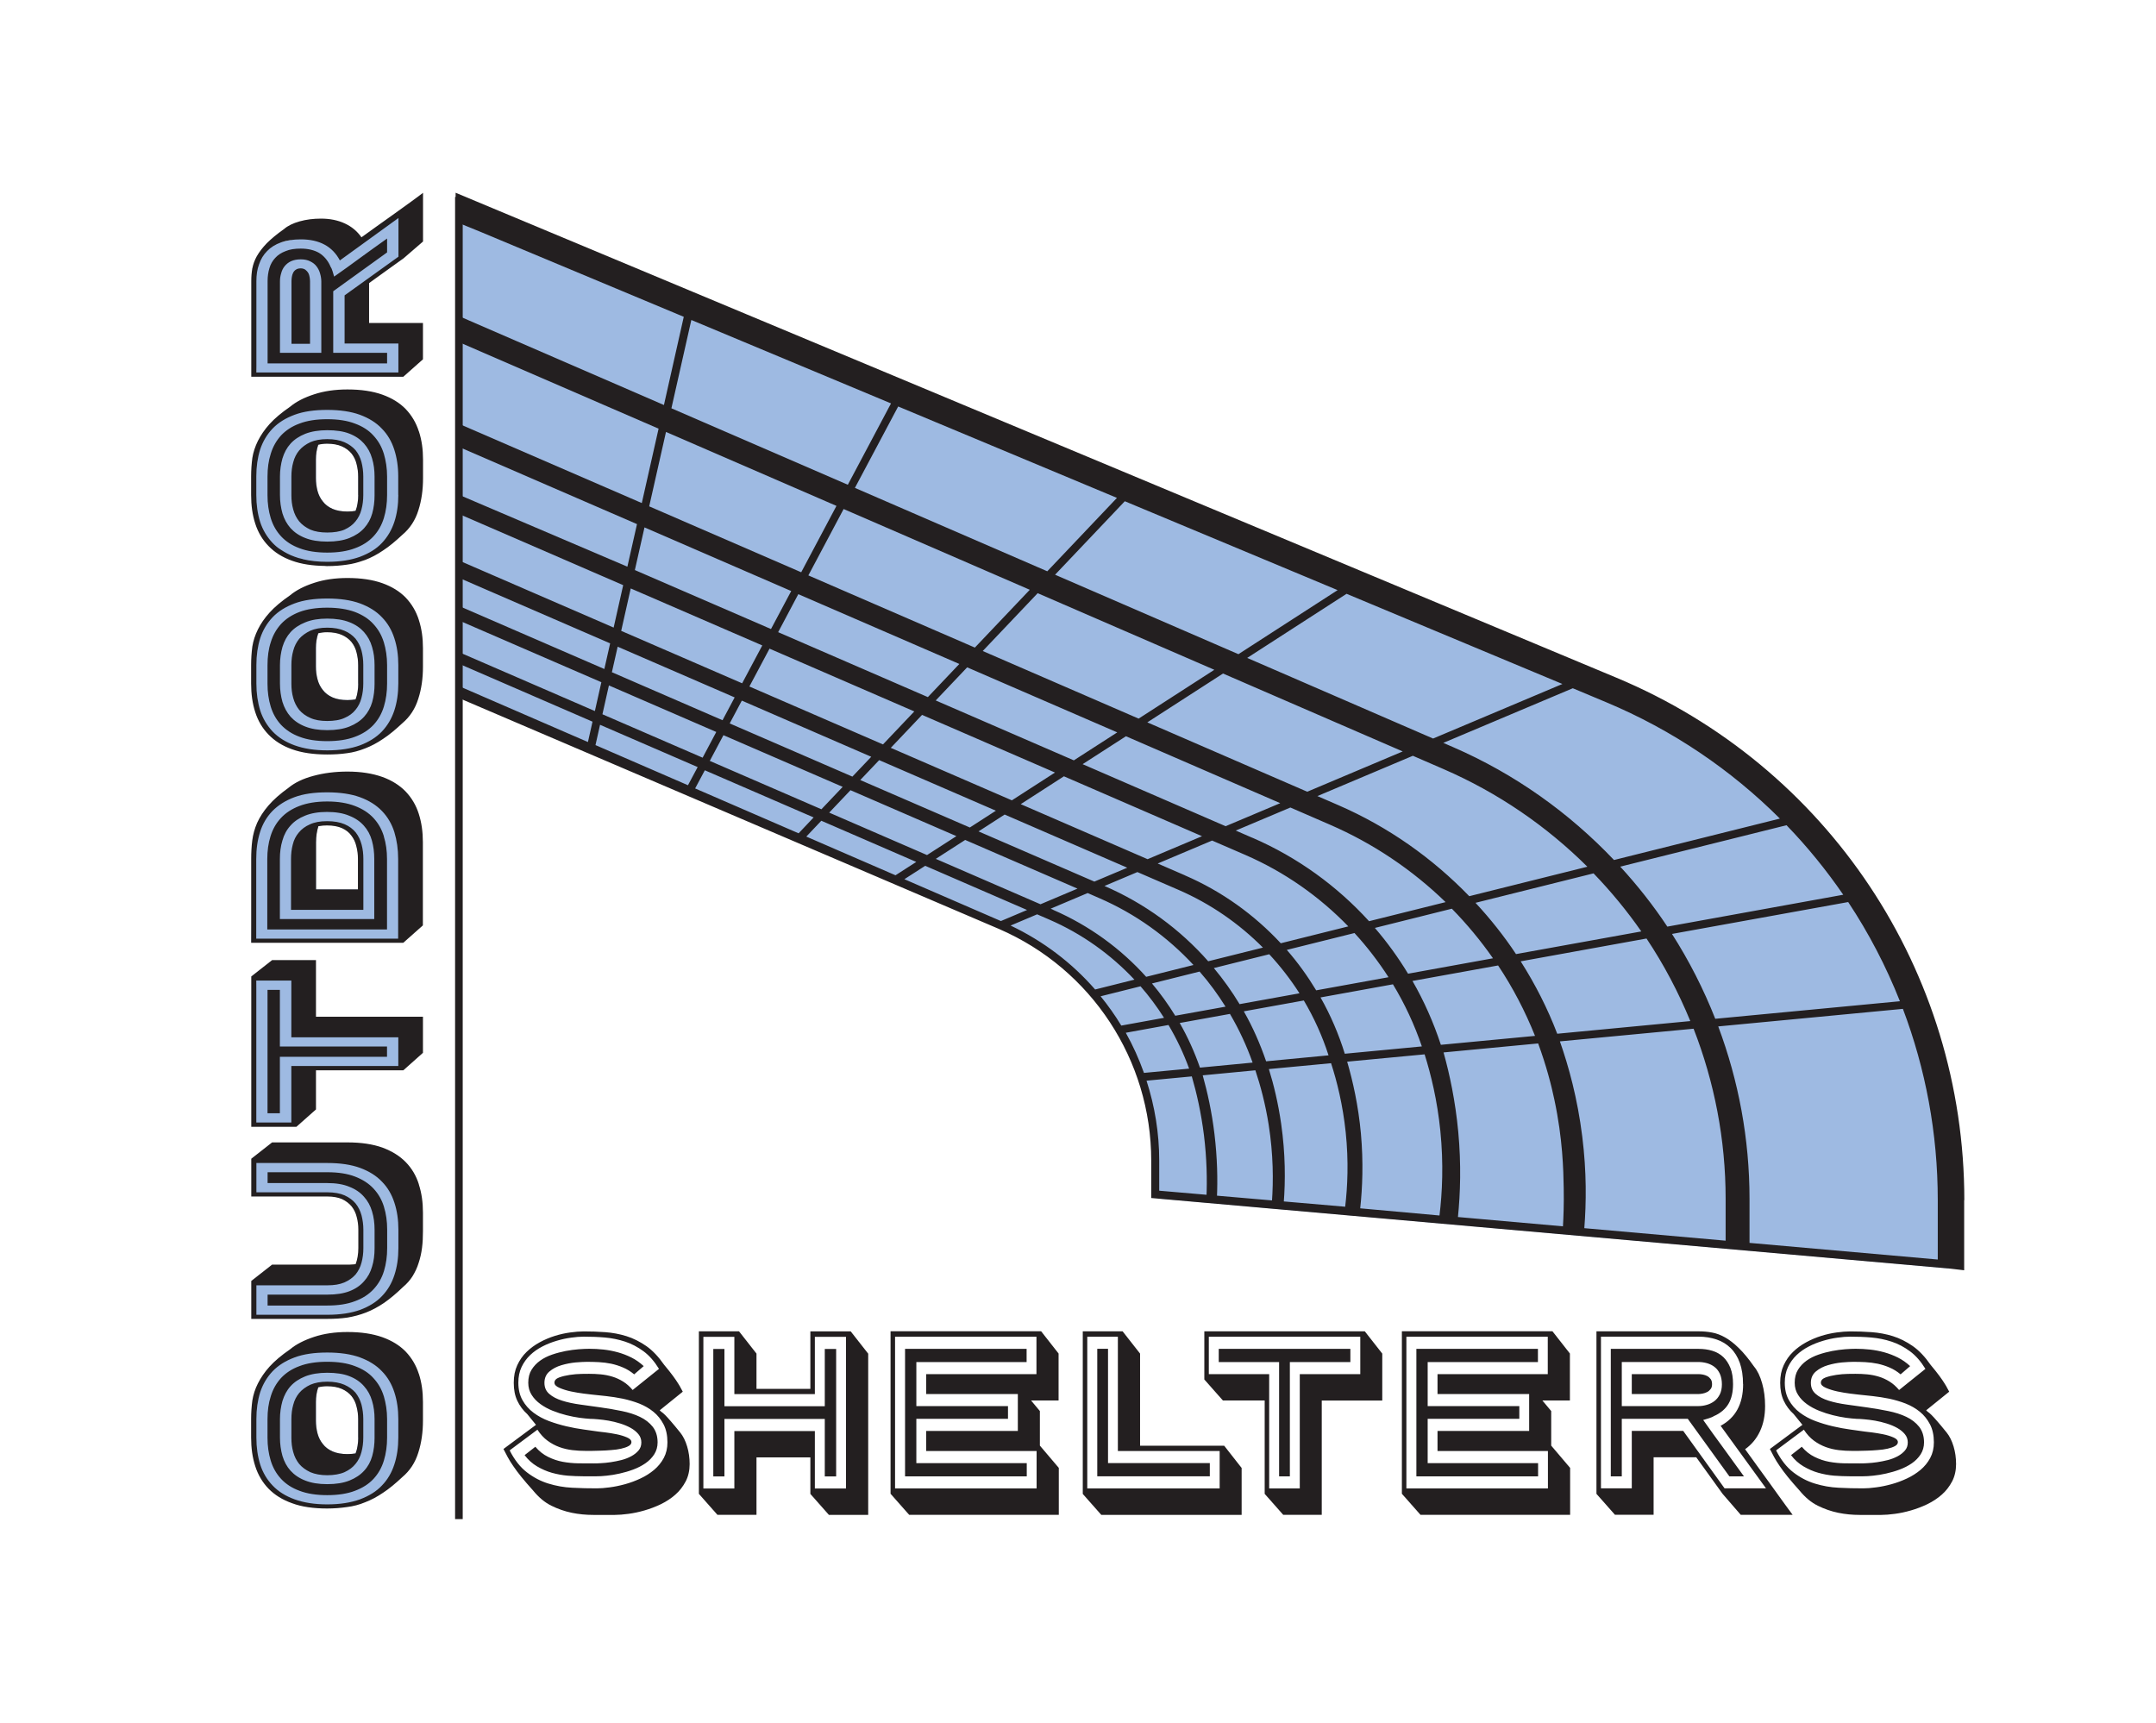 <?xml version="1.0" encoding="UTF-8"?>
<svg id="TEXT" xmlns="http://www.w3.org/2000/svg" width="99.68mm" height="79.66mm" viewBox="0 0 282.55 225.8">
  <defs>
    <style>
      .cls-1 {
        fill: #9ebae2;
      }

      .cls-2 {
        fill: #231f20;
      }

      .cls-3 {
        fill: none;
        stroke: #231f20;
        stroke-miterlimit: 10;
      }
    </style>
  </defs>
  <path class="cls-1" d="M59.88,25.52c.05,21.75,.11,43.5,.16,65.25,23.67,10.13,47.34,20.26,71.02,30.39,2.89,1.25,8.09,3.97,12.66,9.44,1.66,1.99,5.67,6.79,6.8,13.23,.43,2.46,.84,7.44,.92,8.49,.16,1.98,.26,3.63,.32,4.75,34.61,3.06,69.22,6.12,103.83,9.18,.36-3.39,.59-8.15,0-13.78-.26-2.44-1.03-8.46-3.9-16.42-1.44-3.98-10.33-28.66-28.29-39-2.25-1.29-12.19-6.71-12.19-6.71h0L59.88,25.52Z"/>
  <line class="cls-3" x1="60.14" y1="25.81" x2="60.14" y2="199.09"/>
  <path class="cls-2" d="M257.43,157.28c0-30.02-17.9-56.89-45.59-68.46L59.71,25.26v3.8l3.08,1.25,26.82,11.21-2.6,11.56-27.3-11.84v3.41l26.6,11.53-2.2,9.75-24.41-10.58v3.03l23.78,10.31-1.26,5.58-22.53-9.62v2.51l21.98,9.53-1.25,5.56-20.73-8.99v2.27l20.27,8.79-.76,3.36-19.51-8.46v1.9l19.12,8.29-.85,3.78-18.27-7.92v1.52l17.96,7.79-.6,2.67-17.36-7.53v1.57l71.26,30.47c12.1,5.25,19.92,17.16,19.92,30.35v4.9l104.76,9.26,1.78,.21v-9.19Zm-3.48,7.79l-24.67-2.18v-5.77c0-7.87-1.44-15.49-4.1-22.6l24.2-2.3c2.97,7.85,4.57,16.31,4.57,25.06v7.79Zm-77.41-25.93l10.16-.96c.84,2.67,1.66,6.05,2.06,10.01,.44,4.36,.25,8.15-.11,11.11-3.46-.31-6.93-.62-10.39-.94,.29-2.68,.43-6.01,.09-9.81-.34-3.7-1.06-6.87-1.8-9.41Zm-38.5-19.9l-.35-.15,4.85-2.05,1.51,.66c4.78,2.07,8.95,5.09,12.36,8.77l-6.2,1.55c-3.32-3.69-7.44-6.71-12.18-8.77Zm83.48,14.58l-17.44,1.66c-1.27-3.33-2.89-6.5-4.79-9.49l16.49-2.99c2.27,3.4,4.18,7.03,5.74,10.82Zm-2.41-11.42l23.1-4.18c2.7,4.07,4.97,8.43,6.78,13l-24.2,2.3c-1.53-3.89-3.43-7.61-5.67-11.12Zm-74.36-6.29l4.31-1.82,5.38,2.33c4.22,1.83,7.95,4.43,11.07,7.57l-7.17,1.79c-3.68-4.17-8.28-7.57-13.6-9.87Zm1.66-20.12l-5.68,3.66-18.1-7.85,4.12-4.34,19.66,8.52Zm-17.62-10.67l7.2-7.58,23.15,10.04-9.92,6.4-20.43-8.86Zm26.48,29.39l-3.55-1.54,7.13-3.01,4.32,1.87c5.19,2.25,9.74,5.47,13.53,9.38l-8.85,2.21c-3.47-3.73-7.71-6.8-12.57-8.9Zm-4.88-2.11l-16.62-7.21,5.66-3.65,18.1,7.85-7.13,3.01Zm13.74-2.8l-2.18-.95,7.16-3.02,5.16,2.24c5.74,2.49,10.85,5.96,15.18,10.16l-10.03,2.5c-4.18-4.59-9.34-8.36-15.27-10.93Zm-3.51-1.52l-18.74-8.13,5.68-3.66,20.22,8.77-7.16,3.02Zm-22.35-7.04l-5.66,3.65-15.87-6.88,4.1-4.32,17.43,7.56Zm-7.76,5.01l-3.41,2.2-14.36-6.22,2.48-2.61,15.3,6.63Zm1.15,.5l16.07,6.97-4.31,1.82-15.18-6.58,3.41-2.2Zm34.68,18.31c1.47,1.59,2.8,3.3,3.96,5.12l-7.85,1.42c-1-1.66-2.13-3.24-3.37-4.73l7.26-1.81Zm2.3-.57l8.87-2.21c1.65,1.8,3.14,3.74,4.46,5.79l-9.48,1.72c-1.13-1.87-2.41-3.65-3.85-5.3Zm11.54-2.88l10.09-2.52c1.98,2.02,3.78,4.19,5.39,6.5l-11.13,2.02c-1.28-2.11-2.73-4.12-4.35-6Zm16.15,4.92c1.93,2.89,3.54,5.99,4.84,9.23l-12.34,1.17c-.96-2.92-2.2-5.73-3.72-8.37l11.22-2.03Zm2.35-1.49c-1.58-2.38-3.36-4.62-5.31-6.72l15.47-3.86c2.29,2.37,4.38,4.91,6.26,7.61l-16.42,2.97Zm-6.13-7.59c-4.81-4.97-10.59-9.08-17.18-11.94l-2.72-1.18,12.51-5.28,4.01,1.74c7.17,3.11,13.52,7.49,18.86,12.8l-15.47,3.86Zm-21.23-13.69l-20.96-9.09,9.92-6.4,23.55,10.21-12.51,5.28Zm-7.88-17.53l13.03-8.41,28.29,11.82-16.95,7.15-24.37-10.57Zm-1.15-.5l-24.02-10.41,9.14-9.63,27.89,11.65-13.01,8.4Zm-25.04-10.86l-25.21-10.93,5.67-10.67,28.67,11.98-9.13,9.62Zm-2.29,2.42l-7.2,7.58-21.82-9.46,4.62-8.7,24.39,10.58Zm-9.24,9.73l-4.12,4.34-19.62-8.51,2.64-4.98,21.09,9.14Zm-5.9,6.22l-4.1,4.32-17.51-7.59,2.64-4.96,18.98,8.23Zm-5.63,5.93l-2.48,2.61-16.08-6.97,1.59-2.99,16.96,7.36Zm-3.75,3.95l-2.79,2.94-14.63-6.34,1.79-3.37,15.62,6.77Zm-3.81,4.01l-1.97,2.08-13.56-5.88,1.27-2.38,14.26,6.18Zm1.02,.44l12.43,5.39-2.72,1.75-11.69-5.07,1.97-2.08Zm1.02-1.07l2.79-2.94,13.88,6.02-3.85,2.48-12.82-5.56Zm17.82,3.58l14.72,6.38-4.85,2.05-13.72-5.95,3.85-2.48Zm30.72,17.25c1.26,1.44,2.39,2.98,3.4,4.6l-6.59,1.19c-.91-1.48-1.93-2.9-3.05-4.23l6.24-1.56Zm-4.65,6.06l-5.61,1.02c-.81-1.34-1.72-2.62-2.71-3.84l5.23-1.31c1.13,1.29,2.16,2.68,3.08,4.13Zm.58,.95c1.07,1.81,1.98,3.72,2.7,5.71l-5.92,.56c-.65-1.82-1.44-3.58-2.38-5.26l5.61-1.02Zm1.46-.27l6.59-1.19c1.19,2.02,2.18,4.16,2.97,6.38l-6.9,.66c-.71-2.03-1.59-3.99-2.65-5.84Zm8.42-1.53l7.85-1.42c1.34,2.26,2.43,4.67,3.24,7.19l-8.18,.78c-.78-2.27-1.74-4.47-2.92-6.54Zm10.05-1.82l9.48-1.72c1.55,2.56,2.82,5.29,3.79,8.14l-10.1,.96c-.8-2.58-1.86-5.05-3.18-7.38Zm16.11,7.21l12.4-1.18c1.08,2.94,1.73,5.48,2.13,7.39,1.09,5.12,1.18,9.21,1.22,11.56,.04,2.08-.03,3.81-.1,5.02l-13.76-1.22c.31-3.08,.44-6.87,.04-11.17-.38-4.04-1.13-7.55-1.93-10.41Zm15.25-1.45l17.52-1.66c2.72,6.98,4.2,14.51,4.2,22.29v5.49l-18.52-1.64c.26-3.29,.31-7.38-.27-12.01-.62-4.99-1.78-9.2-2.93-12.47Zm37.14-19.22l-23.06,4.18c-1.84-2.78-3.91-5.4-6.17-7.86l21.79-5.43c2.74,2.83,5.22,5.89,7.44,9.12Zm-8.3-9.98l-21.75,5.43c-5.87-6.18-12.97-11.27-21.1-14.8l-1.27-.55,16.97-7.16,4.37,1.83c8.7,3.64,16.38,8.87,22.78,15.26ZM90.59,41.93l26.18,10.94-5.66,10.66-23.12-10.02,2.61-11.57Zm-3.31,14.68l22.34,9.69-4.62,8.7-19.92-8.64,2.2-9.75Zm-2.82,12.51l19.23,8.34-2.65,4.98-17.84-7.73,1.26-5.58Zm-1.8,8l17.24,7.47-2.64,4.96-15.85-6.87,1.25-5.56Zm-1.72,7.63l15.34,6.65-1.59,2.99-14.5-6.29,.76-3.36Zm-1.14,5.08l14.07,6.1-1.79,3.37-13.13-5.69,.85-3.78Zm-1.16,5.16l12.79,5.54-1.27,2.38-12.12-5.26,.6-2.67Zm39.89,20.23l2.72-1.75,13.35,5.79-3.43,1.45-12.64-5.48Zm13.91,6.08l3.48-1.47,1.57,.68c4.32,1.87,8.08,4.58,11.18,7.88l-5.15,1.29c-3.02-3.47-6.77-6.33-11.08-8.38Zm17.83,20.33l5.92-.56c.63,2.16,1.22,4.75,1.59,7.69,.38,3.09,.43,5.87,.33,8.2l1.37,.06c.11-2.4,.06-5.24-.32-8.4-.35-2.93-.93-5.51-1.54-7.69l6.9-.66c.67,2.01,1.31,4.4,1.74,7.11,.62,3.92,.63,7.39,.43,10.14l1.55,.09c.22-2.84,.23-6.36-.34-10.33-.39-2.71-.97-5.12-1.61-7.17,2.72-.26,5.43-.52,8.15-.77,.78,2.39,1.54,5.45,1.92,9.05,.4,3.83,.24,7.16-.07,9.76-8.12-.7-16.25-1.4-24.37-2.1v-3.95c0-3.62-.59-7.14-1.66-10.46Z"/>
  <g>
    <path class="cls-2" d="M70.23,186.72l-1.13-1.39c-.55-.49-.98-1.07-1.3-1.74-.32-.67-.47-1.46-.47-2.36s.15-1.64,.46-2.31c.31-.67,.71-1.25,1.22-1.74,.5-.49,1.08-.91,1.72-1.26s1.31-.63,1.98-.84,1.35-.36,2.01-.45,1.26-.14,1.79-.14c.93,0,1.86,.03,2.81,.1,.94,.07,1.87,.24,2.77,.52,.9,.28,1.77,.72,2.61,1.3,.83,.58,1.61,1.41,2.34,2.46,.49,.58,.87,1.07,1.16,1.46,.28,.39,.51,.71,.67,.98,.17,.26,.29,.48,.37,.64,.08,.16,.16,.31,.24,.44l-3.02,2.44c.08,.09,.17,.17,.27,.24,.1,.07,.25,.19,.44,.38,.19,.19,.44,.46,.74,.81,.31,.35,.72,.85,1.24,1.49,.38,.47,.68,1.08,.9,1.81s.33,1.51,.33,2.32-.17,1.61-.52,2.27c-.35,.66-.79,1.24-1.35,1.73-.55,.49-1.18,.9-1.89,1.25-.71,.34-1.42,.61-2.15,.82-.72,.21-1.43,.36-2.11,.45-.68,.09-1.28,.14-1.78,.14h-2.83c-.96,0-1.9-.09-2.82-.28-.92-.19-1.81-.5-2.68-.93-.87-.43-1.66-1.1-2.38-1.98-.61-.68-1.13-1.28-1.55-1.8-.42-.52-.77-.99-1.06-1.42-.29-.42-.54-.82-.73-1.18-.2-.36-.38-.71-.55-1.05l4.27-3.17Zm-3.42,3.4c.63,1.23,1.38,2.18,2.24,2.84,.87,.67,1.8,1.16,2.81,1.47,1.01,.31,2.05,.5,3.13,.55,1.08,.06,2.15,.08,3.22,.08,.47,0,1.03-.04,1.68-.13,.64-.08,1.31-.22,2.01-.41,.69-.19,1.37-.44,2.03-.75,.67-.31,1.26-.69,1.79-1.13,.52-.44,.95-.96,1.27-1.56s.48-1.28,.48-2.05c0-.92-.17-1.71-.51-2.36-.34-.65-.78-1.2-1.32-1.64-.54-.44-1.16-.8-1.86-1.08-.7-.27-1.42-.48-2.16-.64-.74-.15-1.46-.26-2.17-.34-.71-.08-1.34-.14-1.89-.2-.19-.02-.55-.06-1.08-.13-.54-.07-1.09-.16-1.65-.28-.57-.12-1.07-.28-1.51-.47-.44-.19-.66-.41-.66-.68,0-.3,.21-.53,.61-.68,.41-.15,.88-.26,1.4-.34s1.04-.12,1.53-.13c.5,0,.83-.01,1-.01,.5,0,1.02,.02,1.53,.07,.52,.05,1.03,.15,1.52,.3,.5,.15,.97,.37,1.42,.65,.45,.28,.86,.65,1.24,1.1l3.45-2.77c-.6-.98-1.27-1.75-2.03-2.31s-1.56-.98-2.41-1.26c-.85-.28-1.73-.46-2.65-.54-.92-.08-1.85-.11-2.77-.11-.49,0-1.04,.04-1.66,.13-.62,.08-1.25,.22-1.89,.41-.64,.19-1.26,.43-1.86,.74s-1.14,.68-1.61,1.13c-.47,.45-.85,.98-1.13,1.57s-.42,1.28-.42,2.05c0,.89,.18,1.65,.54,2.29s.84,1.19,1.44,1.64c.6,.45,1.28,.82,2.03,1.1,.76,.28,1.52,.51,2.3,.69s1.53,.32,2.27,.42c.73,.1,1.37,.19,1.92,.27,.16,.02,.47,.06,.93,.11,.46,.06,.95,.14,1.45,.24,.5,.1,.95,.24,1.35,.41s.59,.38,.59,.62c0,.21-.13,.38-.38,.52s-.57,.25-.97,.34-.83,.15-1.3,.18c-.47,.04-.93,.07-1.38,.08-.45,.02-.85,.03-1.2,.03h-.74c-.6,0-1.19-.03-1.77-.1-.58-.07-1.15-.2-1.7-.4-.55-.2-1.07-.48-1.56-.84-.49-.36-.93-.84-1.32-1.44l-3.61,2.69Zm3.35-.51c.5,.59,1.06,1.03,1.68,1.33,.61,.3,1.25,.52,1.91,.64,.66,.12,1.34,.19,2.03,.2s1.36,.01,2.01,.01c.24,0,.55,0,.95-.03,.4-.02,.83-.06,1.3-.13,.46-.07,.93-.16,1.4-.28,.47-.12,.9-.29,1.29-.5,.39-.21,.7-.46,.95-.75s.37-.65,.37-1.06-.13-.78-.39-1.09c-.26-.31-.59-.58-1-.81-.41-.23-.87-.42-1.38-.58-.51-.16-1.02-.28-1.52-.37-.5-.08-.97-.15-1.4-.18-.43-.04-.78-.06-1.05-.06h.02c-.38-.02-.84-.07-1.39-.14-.55-.08-1.12-.19-1.72-.34-.6-.15-1.19-.34-1.79-.58-.6-.24-1.13-.53-1.6-.87s-.86-.74-1.15-1.2c-.3-.46-.45-1-.45-1.6,0-.66,.14-1.23,.43-1.7,.29-.47,.67-.87,1.13-1.2,.46-.33,.99-.59,1.57-.79,.58-.2,1.17-.35,1.77-.47,.6-.11,1.17-.19,1.71-.23,.54-.04,1-.06,1.38-.06,.61,0,1.24,.03,1.87,.1,.64,.07,1.26,.19,1.88,.36,.61,.17,1.21,.4,1.79,.69s1.11,.67,1.6,1.12l-1.25,1.08c-.46-.38-.94-.68-1.44-.89-.5-.22-1.02-.38-1.55-.5-.54-.11-1.08-.18-1.63-.21s-1.08-.04-1.6-.04c-.36,0-.85,.03-1.47,.08-.62,.06-1.23,.18-1.84,.36-.61,.18-1.13,.45-1.57,.82-.44,.37-.66,.87-.66,1.49s.21,1.09,.64,1.46c.42,.37,.98,.66,1.68,.88,.69,.22,1.48,.39,2.37,.51,.89,.12,1.8,.25,2.72,.38,.93,.13,1.84,.29,2.73,.47s1.68,.43,2.37,.76c.69,.33,1.25,.76,1.68,1.3,.42,.54,.64,1.22,.64,2.05,0,.58-.15,1.1-.44,1.56-.29,.45-.68,.85-1.16,1.18-.48,.33-1.01,.6-1.6,.82-.59,.22-1.18,.39-1.77,.52-.59,.13-1.15,.23-1.69,.28-.54,.06-.97,.08-1.32,.08h-1.77c-.65,0-1.32-.03-2.03-.08-.71-.06-1.4-.19-2.08-.38s-1.32-.48-1.94-.84c-.61-.36-1.16-.85-1.63-1.47l1.42-1.11Z"/>
    <path class="cls-2" d="M99.14,182.02h7.06v-7.53h5.29l2.29,2.92v21.13h-5.15l-2.43-2.75v-4.79h-7.06v7.53h-5.12l-2.43-2.75v-21.3h5.26l2.29,2.92v4.62Zm11.73,13.06v-19.88h-4.08v7.51h-10.55v-7.51h-4.06v19.88h4.06v-7.53h10.55v7.53h4.08Zm-2.78-1.58v-7.54h-13.15v7.54h-1.46v-16.71h1.46v7.51h13.15v-7.51h1.49v16.71h-1.49Z"/>
    <path class="cls-2" d="M116.71,195.77v-21.3h19.73l2.29,2.92v6.15h-3.61l1.16,1.39v4.53l2.48,2.92v6.15h-19.61l-2.43-2.75Zm4.68-15.68h14.44v-4.9h-18.53v19.88h18.55v-4.9h-14.47v-2.63h12.01v-4.84h-12.01v-2.61Zm-1.3,4.19h12.01v1.67h-12.01v5.81h14.47v1.73h-15.95v-16.71h15.93v1.73h-14.45v5.78Z"/>
    <path class="cls-2" d="M141.9,174.48h5.22l2.29,2.92v12.07h11.02l2.29,2.92v6.15h-18.39l-2.43-2.75v-21.3Zm.59,20.59h17.35v-4.9h-13.34v-14.98h-4.01v19.88Zm1.3-18.3h1.42v14.98h13.34v1.73h-14.75v-16.71Z"/>
    <path class="cls-2" d="M157.83,180.8v-6.32h21.03l2.29,2.92v6.15h-7.93v14.98h-5.05l-2.43-2.75v-12.24h-5.48l-2.43-2.75Zm12.51,14.27v-14.98h7.93v-4.9h-19.85v4.9h7.91v14.98h4.01Zm-2.71-1.58v-14.98h-7.91v-1.73h17.25v1.73h-7.93v14.98h-1.42Z"/>
    <path class="cls-2" d="M183.72,195.77v-21.3h19.73l2.29,2.92v6.15h-3.61l1.16,1.39v4.53l2.48,2.92v6.15h-19.61l-2.43-2.75Zm4.68-15.68h14.44v-4.9h-18.53v19.88h18.55v-4.9h-14.47v-2.63h12.01v-4.84h-12.01v-2.61Zm-1.3,4.19h12.01v1.67h-12.01v5.81h14.47v1.73h-15.95v-16.71h15.93v1.73h-14.45v5.78Z"/>
    <path class="cls-2" d="M209.22,195.78v-21.3h13.38c.61,0,1.2,.05,1.77,.16,.57,.1,1.14,.32,1.71,.64,.57,.32,1.17,.78,1.79,1.39,.62,.6,1.29,1.41,1.99,2.41,.46,.55,.81,1.28,1.07,2.2,.26,.91,.39,1.91,.39,2.99,0,1.25-.22,2.35-.67,3.31-.45,.96-1.1,1.75-1.95,2.35,.49,.68,1,1.39,1.53,2.12,.54,.74,1.07,1.48,1.61,2.22,.54,.74,1.07,1.48,1.59,2.21s1.03,1.41,1.5,2.05h-6.8l-2.38-2.75-3.45-4.79h-5.59v7.53h-5.07l-2.43-2.75Zm19.21-14.37c0-1.07-.14-2-.42-2.79-.28-.78-.68-1.43-1.2-1.94-.52-.51-1.13-.89-1.85-1.13-.72-.24-1.5-.37-2.37-.37h-12.78v19.88h4.04v-7.53h6.74l5.42,7.53h5.43l-5.95-8.2c1.96-1.04,2.95-2.86,2.95-5.46Zm-3.72,4.12c-.22,.15-.47,.26-.74,.34s-.52,.15-.76,.23c.88,1.25,1.77,2.48,2.66,3.69,.89,1.21,1.78,2.44,2.68,3.7h-1.91l-5.45-7.54h-8.65v7.54h-1.44v-16.71h11.5c.64,0,1.24,.08,1.8,.25,.56,.17,1.04,.44,1.44,.82,.4,.38,.71,.86,.94,1.44,.23,.58,.34,1.29,.34,2.12,0,1.04-.2,1.89-.59,2.56s-1,1.19-1.8,1.57h-.02Zm-2.16-1.25c.38,0,.75-.05,1.12-.16,.37-.1,.7-.27,1-.49,.3-.23,.54-.53,.72-.89,.18-.37,.27-.81,.27-1.32s-.09-.98-.26-1.36c-.17-.38-.41-.68-.69-.9-.29-.23-.62-.39-.99-.5-.37-.1-.75-.16-1.14-.16h-10.04v5.78h10.01Zm.04-4.19c.19,0,.39,.02,.59,.06s.39,.1,.57,.2c.17,.09,.32,.23,.44,.39,.12,.17,.18,.39,.18,.67,0,.26-.06,.48-.19,.64-.13,.17-.28,.3-.46,.39-.18,.09-.38,.16-.59,.2s-.4,.06-.55,.06h-8.73v-2.61h8.76Z"/>
    <path class="cls-2" d="M236.2,186.72l-1.13-1.39c-.55-.49-.98-1.07-1.3-1.74-.32-.67-.47-1.46-.47-2.36s.15-1.64,.46-2.31c.31-.67,.71-1.25,1.22-1.74,.5-.49,1.08-.91,1.72-1.26s1.31-.63,1.98-.84,1.35-.36,2.01-.45,1.26-.14,1.79-.14c.93,0,1.86,.03,2.81,.1,.94,.07,1.87,.24,2.77,.52,.9,.28,1.77,.72,2.61,1.3,.83,.58,1.61,1.41,2.34,2.46,.49,.58,.87,1.07,1.16,1.46,.28,.39,.51,.71,.67,.98,.17,.26,.29,.48,.37,.64,.08,.16,.16,.31,.24,.44l-3.02,2.44c.08,.09,.17,.17,.27,.24,.1,.07,.25,.19,.44,.38,.19,.19,.44,.46,.74,.81,.31,.35,.72,.85,1.24,1.49,.38,.47,.68,1.08,.9,1.81s.33,1.51,.33,2.32-.17,1.61-.52,2.27c-.35,.66-.79,1.24-1.35,1.73-.55,.49-1.18,.9-1.89,1.25-.71,.34-1.42,.61-2.15,.82-.72,.21-1.43,.36-2.11,.45-.68,.09-1.28,.14-1.78,.14h-2.83c-.96,0-1.9-.09-2.82-.28-.92-.19-1.81-.5-2.68-.93-.87-.43-1.66-1.1-2.38-1.98-.61-.68-1.13-1.28-1.55-1.8-.42-.52-.77-.99-1.06-1.42-.29-.42-.54-.82-.73-1.18-.2-.36-.38-.71-.55-1.05l4.27-3.17Zm-3.42,3.4c.63,1.23,1.38,2.18,2.24,2.84,.87,.67,1.8,1.16,2.81,1.47,1.01,.31,2.05,.5,3.13,.55,1.08,.06,2.15,.08,3.22,.08,.47,0,1.03-.04,1.68-.13,.64-.08,1.31-.22,2.01-.41,.69-.19,1.37-.44,2.03-.75,.67-.31,1.26-.69,1.79-1.13,.52-.44,.95-.96,1.27-1.56s.48-1.28,.48-2.05c0-.92-.17-1.71-.51-2.36-.34-.65-.78-1.2-1.32-1.64-.54-.44-1.16-.8-1.86-1.08-.7-.27-1.42-.48-2.16-.64-.74-.15-1.46-.26-2.17-.34-.71-.08-1.34-.14-1.89-.2-.19-.02-.55-.06-1.08-.13-.54-.07-1.09-.16-1.65-.28s-1.07-.28-1.51-.47c-.44-.19-.66-.41-.66-.68,0-.3,.21-.53,.61-.68,.41-.15,.88-.26,1.4-.34s1.04-.12,1.53-.13c.5,0,.83-.01,1-.01,.5,0,1.02,.02,1.53,.07,.52,.05,1.03,.15,1.52,.3,.5,.15,.97,.37,1.42,.65,.45,.28,.86,.65,1.24,1.1l3.45-2.77c-.6-.98-1.27-1.75-2.03-2.31s-1.56-.98-2.41-1.26c-.85-.28-1.73-.46-2.65-.54-.92-.08-1.85-.11-2.77-.11-.49,0-1.04,.04-1.66,.13-.62,.08-1.25,.22-1.89,.41-.64,.19-1.26,.43-1.86,.74s-1.14,.68-1.61,1.13c-.47,.45-.85,.98-1.13,1.57s-.42,1.28-.42,2.05c0,.89,.18,1.65,.54,2.29s.84,1.19,1.44,1.64c.6,.45,1.28,.82,2.03,1.1,.76,.28,1.52,.51,2.3,.69s1.53,.32,2.27,.42c.73,.1,1.37,.19,1.92,.27,.16,.02,.47,.06,.93,.11,.46,.06,.95,.14,1.45,.24,.5,.1,.95,.24,1.35,.41s.59,.38,.59,.62c0,.21-.13,.38-.38,.52s-.57,.25-.97,.34-.83,.15-1.3,.18c-.47,.04-.93,.07-1.38,.08-.45,.02-.85,.03-1.2,.03h-.74c-.6,0-1.19-.03-1.77-.1-.58-.07-1.15-.2-1.7-.4-.55-.2-1.07-.48-1.56-.84-.49-.36-.93-.84-1.32-1.44l-3.61,2.69Zm3.35-.51c.5,.59,1.06,1.03,1.68,1.33,.61,.3,1.25,.52,1.91,.64,.66,.12,1.34,.19,2.03,.2s1.36,.01,2.01,.01c.24,0,.55,0,.95-.03,.4-.02,.83-.06,1.3-.13,.46-.07,.93-.16,1.4-.28,.47-.12,.9-.29,1.29-.5,.39-.21,.7-.46,.95-.75s.37-.65,.37-1.06-.13-.78-.39-1.09c-.26-.31-.59-.58-1-.81-.41-.23-.87-.42-1.38-.58-.51-.16-1.02-.28-1.52-.37-.5-.08-.97-.15-1.4-.18-.43-.04-.78-.06-1.05-.06h.02c-.38-.02-.84-.07-1.39-.14-.55-.08-1.12-.19-1.72-.34-.6-.15-1.19-.34-1.79-.58-.6-.24-1.13-.53-1.6-.87s-.86-.74-1.15-1.2c-.3-.46-.45-1-.45-1.6,0-.66,.14-1.23,.43-1.7,.29-.47,.67-.87,1.13-1.2,.46-.33,.99-.59,1.57-.79,.58-.2,1.17-.35,1.77-.47,.6-.11,1.17-.19,1.71-.23,.54-.04,1-.06,1.38-.06,.61,0,1.24,.03,1.87,.1,.64,.07,1.26,.19,1.88,.36,.61,.17,1.21,.4,1.79,.69s1.11,.67,1.6,1.12l-1.25,1.08c-.46-.38-.94-.68-1.44-.89-.5-.22-1.02-.38-1.55-.5-.54-.11-1.08-.18-1.63-.21s-1.08-.04-1.6-.04c-.36,0-.85,.03-1.47,.08-.62,.06-1.23,.18-1.84,.36-.61,.18-1.13,.45-1.57,.82-.44,.37-.66,.87-.66,1.49s.21,1.09,.64,1.46c.42,.37,.98,.66,1.68,.88,.69,.22,1.48,.39,2.37,.51,.89,.12,1.8,.25,2.72,.38,.93,.13,1.84,.29,2.73,.47s1.68,.43,2.37,.76c.69,.33,1.25,.76,1.68,1.3,.42,.54,.64,1.22,.64,2.05,0,.58-.15,1.1-.44,1.56-.29,.45-.68,.85-1.16,1.18-.48,.33-1.01,.6-1.6,.82-.59,.22-1.18,.39-1.77,.52-.59,.13-1.15,.23-1.69,.28-.54,.06-.97,.08-1.32,.08h-1.77c-.65,0-1.32-.03-2.03-.08-.71-.06-1.4-.19-2.08-.38s-1.32-.48-1.94-.84c-.61-.36-1.16-.85-1.63-1.47l1.42-1.11Z"/>
  </g>
  <g>
    <g>
      <path class="cls-1" d="M51.92,104.57l-6.64-1.2-6.34,.42-3.01,1.84-2.15,2.76-.5,4.14-.35,10.98h19.93l-.94-18.94Zm-10.51,5.75c0-.73,.1-1.43,.31-2.09,.4-.07,.78-.1,1.16-.1,.78,0,1.44,.12,1.96,.35,.52,.24,.94,.56,1.23,.97,.31,.4,.54,.87,.66,1.41,.14,.52,.21,1.08,.21,1.67,0,1.35,0,2.69,0,4.04h-5.54v-6.25Z"/>
      <path class="cls-1" d="M51.27,54.93l-8.38-2.02c-1.4,.35-2.79,.7-4.19,1.05-.61,.19-2.53,.89-3.91,2.88-1.27,1.84-1.33,3.7-1.33,4.36-.06,1.77-.12,3.53-.18,5.3,.09,.9,.42,2.83,1.91,4.49,1.66,1.85,3.78,2.29,5.41,2.62,2.34,.48,4.3,.19,5.39-.07,1.33-.31,2.38-.77,3.09-1.15,1.24-1.04,2.48-2.08,3.72-3.12l.61-7.17-2.15-7.18Zm-7.68,11.77c-.54-.24-.96-.56-1.27-.97-.33-.4-.56-.87-.7-1.39-.14-.54-.21-1.09-.21-1.69v-2.43c0-.71,.1-1.36,.31-1.96,.36-.09,.75-.14,1.16-.14,.76,0,1.41,.12,1.93,.35s.94,.54,1.27,.94c.31,.4,.54,.85,.66,1.37,.14,.54,.21,1.08,.21,1.65v2.43c0,.38-.03,.75-.09,1.11-.05,.35-.14,.68-.26,.99-.28,.05-.64,.09-1.06,.09-.78,0-1.43-.12-1.96-.35Z"/>
      <path class="cls-1" d="M51.27,79.63l-8.38-2.02c-1.4,.35-2.79,.7-4.19,1.05-.61,.19-2.53,.89-3.91,2.88-1.27,1.84-1.33,3.7-1.33,4.36-.06,1.77-.12,3.53-.18,5.3,.09,.9,.42,2.83,1.91,4.49,1.66,1.85,3.78,2.29,5.41,2.62,2.34,.48,4.3,.19,5.39-.07,1.33-.31,2.38-.77,3.09-1.15,1.24-1.04,2.48-2.08,3.72-3.12l.61-7.17-2.15-7.18Zm-7.68,11.77c-.54-.24-.96-.56-1.27-.97-.33-.4-.56-.87-.7-1.39-.14-.54-.21-1.09-.21-1.69v-2.43c0-.71,.1-1.36,.31-1.96,.36-.09,.75-.14,1.16-.14,.76,0,1.41,.12,1.93,.35s.94,.54,1.27,.94c.31,.4,.54,.85,.66,1.37,.14,.54,.21,1.08,.21,1.65v2.43c0,.38-.03,.75-.09,1.11-.05,.35-.14,.68-.26,.99-.28,.05-.64,.09-1.06,.09-.78,0-1.43-.12-1.96-.35Z"/>
      <path class="cls-1" d="M51.27,178.45l-8.38-2.02c-1.4,.35-2.79,.7-4.19,1.05-.61,.19-2.53,.89-3.91,2.88-1.27,1.84-1.33,3.7-1.33,4.36-.06,1.77-.12,3.53-.18,5.3,.09,.9,.42,2.83,1.91,4.49,1.66,1.85,3.78,2.29,5.41,2.62,2.34,.48,4.3,.19,5.39-.07,1.33-.31,2.38-.77,3.09-1.15,1.24-1.04,2.48-2.08,3.72-3.12l.61-7.17-2.15-7.18Zm-7.68,11.77c-.54-.24-.96-.56-1.27-.97-.33-.4-.56-.87-.7-1.39-.14-.54-.21-1.09-.21-1.69v-2.43c0-.71,.1-1.36,.31-1.96,.36-.09,.75-.14,1.16-.14,.76,0,1.41,.12,1.93,.35s.94,.54,1.27,.94c.31,.4,.54,.85,.66,1.37,.14,.54,.21,1.08,.21,1.65v2.43c0,.38-.03,.75-.09,1.11-.05,.35-.14,.68-.26,.99-.28,.05-.64,.09-1.06,.09-.78,0-1.43-.12-1.96-.35Z"/>
      <path class="cls-1" d="M36.8,31.77l4.61-1.2,3.35,2.3,8.66-5.26-.55,6.26-5.91,4.05-.55,5.81,7.02,.44-.55,5.2-19.28-.55-.52-13.64s2.14-4.18,3.74-3.4Z"/>
      <polygon class="cls-1" points="33.59 128.16 38.79 128.16 39.42 135.2 52.86 135.5 52.86 139.88 38.75 140.09 38.56 147.3 33.24 147.3 33.59 128.16"/>
      <path class="cls-1" d="M33.24,156.44v-4.35h14.44l5.76,4.97-.55,10.59s-4.33,5.27-8.71,4.97h-10.94v-4.46s11.05,.63,12.59-1.03,1.51-3.22,1.51-3.22l-.14-4.08s-.59-3.39-3.86-3.22l-10.1-.17Z"/>
    </g>
    <g>
      <path class="cls-2" d="M47.37,184.07c-.16-.57-.42-1.09-.78-1.55-.38-.43-.87-.78-1.46-1.04-.61-.26-1.36-.4-2.24-.4s-1.62,.14-2.22,.4c-.59,.28-1.08,.63-1.46,1.08-.36,.43-.63,.96-.78,1.55-.17,.59-.24,1.2-.24,1.86v2.43c0,.64,.07,1.27,.24,1.86,.16,.59,.42,1.11,.78,1.56,.38,.45,.87,.8,1.46,1.08,.61,.26,1.36,.4,2.22,.4s1.67-.14,2.26-.4c.61-.28,1.08-.63,1.44-1.08,.36-.43,.63-.96,.78-1.55,.16-.59,.24-1.22,.24-1.88v-2.43c0-.66-.09-1.3-.24-1.89Zm-.42,4.31c0,.38-.03,.75-.09,1.11-.05,.35-.14,.68-.26,.99-.28,.05-.64,.09-1.06,.09-.78,0-1.43-.12-1.96-.35-.54-.24-.96-.56-1.27-.97-.33-.4-.56-.87-.7-1.39-.14-.54-.21-1.1-.21-1.69v-2.43c0-.71,.1-1.36,.31-1.96,.36-.09,.75-.14,1.16-.14,.76,0,1.41,.12,1.93,.35,.52,.23,.94,.54,1.27,.94,.31,.4,.54,.85,.66,1.39,.14,.52,.21,1.06,.21,1.63v2.43Zm.42-4.31c-.16-.57-.42-1.09-.78-1.55-.38-.43-.87-.78-1.46-1.04-.61-.26-1.36-.4-2.24-.4s-1.62,.14-2.22,.4c-.59,.28-1.08,.63-1.46,1.08-.36,.43-.63,.96-.78,1.55-.17,.59-.24,1.2-.24,1.86v2.43c0,.64,.07,1.27,.24,1.86,.16,.59,.42,1.11,.78,1.56,.38,.45,.87,.8,1.46,1.08,.61,.26,1.36,.4,2.22,.4s1.67-.14,2.26-.4c.61-.28,1.08-.63,1.44-1.08,.36-.43,.63-.96,.78-1.55,.16-.59,.24-1.22,.24-1.88v-2.43c0-.66-.09-1.3-.24-1.89Zm-.42,4.31c0,.38-.03,.75-.09,1.11-.05,.35-.14,.68-.26,.99-.28,.05-.64,.09-1.06,.09-.78,0-1.43-.12-1.96-.35-.54-.24-.96-.56-1.27-.97-.33-.4-.56-.87-.7-1.39-.14-.54-.21-1.1-.21-1.69v-2.43c0-.71,.1-1.36,.31-1.96,.36-.09,.75-.14,1.16-.14,.76,0,1.41,.12,1.93,.35,.52,.23,.94,.54,1.27,.94,.31,.4,.54,.85,.66,1.39,.14,.52,.21,1.06,.21,1.63v2.43Zm3.34-5.4c-.28-.92-.73-1.7-1.36-2.38-.61-.68-1.43-1.2-2.42-1.56-.99-.38-2.19-.57-3.63-.57s-2.64,.19-3.63,.57c-.99,.36-1.79,.89-2.42,1.56-.61,.68-1.06,1.46-1.34,2.38-.3,.92-.43,1.91-.43,2.99v2.43c0,1.08,.14,2.07,.42,2.99,.28,.92,.73,1.72,1.36,2.4,.63,.68,1.43,1.2,2.42,1.56,.99,.38,2.21,.57,3.63,.57s2.64-.19,3.63-.57c.99-.37,1.81-.89,2.43-1.56,.63-.68,1.08-1.48,1.36-2.4,.28-.92,.42-1.91,.42-2.99v-2.43c0-1.08-.16-2.07-.43-2.99Zm-1.2,5.42c0,.87-.1,1.67-.31,2.42-.21,.75-.56,1.39-1.06,1.93-.49,.54-1.13,.97-1.93,1.29-.78,.31-1.74,.47-2.9,.47s-2.09-.16-2.88-.47c-.8-.31-1.44-.75-1.93-1.29s-.83-1.18-1.06-1.93c-.21-.75-.33-1.55-.33-2.42v-2.43c0-.85,.12-1.65,.33-2.4,.23-.73,.57-1.39,1.06-1.93s1.13-.97,1.93-1.29c.8-.31,1.76-.47,2.88-.47s2.12,.14,2.9,.45c.8,.31,1.43,.75,1.91,1.3,.49,.54,.85,1.2,1.06,1.93,.23,.75,.33,1.55,.33,2.4v2.43Zm-2.5-5.87c-.38-.43-.87-.78-1.46-1.04-.61-.26-1.36-.4-2.24-.4s-1.62,.14-2.22,.4c-.59,.28-1.08,.63-1.46,1.08-.36,.43-.63,.96-.78,1.55-.17,.59-.24,1.2-.24,1.86v2.43c0,.64,.07,1.27,.24,1.86,.16,.59,.42,1.11,.78,1.56,.38,.45,.87,.8,1.46,1.08,.61,.26,1.36,.4,2.22,.4s1.67-.14,2.26-.4c.61-.28,1.08-.63,1.44-1.08,.36-.43,.63-.96,.78-1.55,.16-.59,.24-1.22,.24-1.88v-2.43c0-.66-.09-1.3-.24-1.89-.16-.57-.42-1.09-.78-1.55Zm.36,5.86c0,.38-.03,.75-.09,1.11-.05,.35-.14,.68-.26,.99-.28,.05-.64,.09-1.06,.09-.78,0-1.43-.12-1.96-.35-.54-.24-.96-.56-1.27-.97-.33-.4-.56-.87-.7-1.39-.14-.54-.21-1.1-.21-1.69v-2.43c0-.71,.1-1.36,.31-1.96,.36-.09,.75-.14,1.16-.14,.76,0,1.41,.12,1.93,.35,.52,.23,.94,.54,1.27,.94,.31,.4,.54,.85,.66,1.39,.14,.52,.21,1.06,.21,1.63v2.43Zm3.34-5.4c-.28-.92-.73-1.7-1.36-2.38-.61-.68-1.43-1.2-2.42-1.56-.99-.38-2.19-.57-3.63-.57s-2.64,.19-3.63,.57c-.99,.36-1.79,.89-2.42,1.56-.61,.68-1.06,1.46-1.34,2.38-.3,.92-.43,1.91-.43,2.99v2.43c0,1.08,.14,2.07,.42,2.99,.28,.92,.73,1.72,1.36,2.4,.63,.68,1.43,1.2,2.42,1.56,.99,.38,2.21,.57,3.63,.57s2.64-.19,3.63-.57c.99-.37,1.81-.89,2.43-1.56,.63-.68,1.08-1.48,1.36-2.4,.28-.92,.42-1.91,.42-2.99v-2.43c0-1.08-.16-2.07-.43-2.99Zm-1.2,5.42c0,.87-.1,1.67-.31,2.42-.21,.75-.56,1.39-1.06,1.93-.49,.54-1.13,.97-1.93,1.29-.78,.31-1.74,.47-2.9,.47s-2.09-.16-2.88-.47c-.8-.31-1.44-.75-1.93-1.29s-.83-1.18-1.06-1.93c-.21-.75-.33-1.55-.33-2.42v-2.43c0-.85,.12-1.65,.33-2.4,.23-.73,.57-1.39,1.06-1.93s1.13-.97,1.93-1.29c.8-.31,1.76-.47,2.88-.47s2.12,.14,2.9,.45c.8,.31,1.43,.75,1.91,1.3,.49,.54,.85,1.2,1.06,1.93,.23,.75,.33,1.55,.33,2.4v2.43Zm-2.5-5.87c-.38-.43-.87-.78-1.46-1.04-.61-.26-1.36-.4-2.24-.4s-1.62,.14-2.22,.4c-.59,.28-1.08,.63-1.46,1.08-.36,.43-.63,.96-.78,1.55-.17,.59-.24,1.2-.24,1.86v2.43c0,.64,.07,1.27,.24,1.86,.16,.59,.42,1.11,.78,1.56,.38,.45,.87,.8,1.46,1.08,.61,.26,1.36,.4,2.22,.4s1.67-.14,2.26-.4c.61-.28,1.08-.63,1.44-1.08,.36-.43,.63-.96,.78-1.55,.16-.59,.24-1.22,.24-1.88v-2.43c0-.66-.09-1.3-.24-1.89-.16-.57-.42-1.09-.78-1.55Zm.36,5.86c0,.38-.03,.75-.09,1.11-.05,.35-.14,.68-.26,.99-.28,.05-.64,.09-1.06,.09-.78,0-1.43-.12-1.96-.35-.54-.24-.96-.56-1.27-.97-.33-.4-.56-.87-.7-1.39-.14-.54-.21-1.1-.21-1.69v-2.43c0-.71,.1-1.36,.31-1.96,.36-.09,.75-.14,1.16-.14,.76,0,1.41,.12,1.93,.35,.52,.23,.94,.54,1.27,.94,.31,.4,.54,.85,.66,1.39,.14,.52,.21,1.06,.21,1.63v2.43Zm7.94-8.34c-.36-1.13-.94-2.1-1.72-2.92-.8-.82-1.81-1.44-3.06-1.89-1.27-.45-2.78-.68-4.57-.68-1.62,0-3.08,.21-4.38,.64s-2.36,.97-3.15,1.63c-1.13,.78-2.02,1.53-2.68,2.26-.66,.73-1.16,1.48-1.53,2.21s-.61,1.48-.73,2.24c-.1,.76-.16,1.56-.16,2.42v2.43c0,1.36,.17,2.61,.54,3.75,.36,1.13,.94,2.12,1.74,2.95,.8,.82,1.82,1.46,3.09,1.91,1.25,.47,2.8,.69,4.59,.69,.92,0,1.79-.07,2.61-.19,.82-.1,1.62-.31,2.38-.63,.78-.3,1.56-.71,2.35-1.25,.8-.52,1.63-1.22,2.52-2.05,.99-.83,1.69-1.91,2.09-3.2,.42-1.3,.61-2.71,.61-4.21v-2.43c0-1.34-.17-2.57-.54-3.7Zm-2.69,8.34c0,1.29-.17,2.47-.52,3.53-.35,1.08-.89,2-1.63,2.76-.73,.78-1.7,1.37-2.87,1.81-1.18,.43-2.61,.66-4.29,.66s-3.09-.23-4.28-.66-2.14-1.03-2.88-1.81c-.73-.76-1.29-1.69-1.63-2.76-.33-1.06-.5-2.24-.5-3.53v-2.43c0-1.27,.17-2.45,.5-3.51,.35-1.06,.9-1.98,1.63-2.75,.75-.78,1.7-1.37,2.88-1.81s2.61-.64,4.28-.64,3.11,.21,4.29,.64c1.16,.43,2.14,1.03,2.87,1.81,.75,.76,1.29,1.69,1.63,2.75,.35,1.06,.52,2.24,.52,3.51v2.43Zm-3.27-7.79c-.61-.68-1.43-1.2-2.42-1.56-.99-.38-2.19-.57-3.63-.57s-2.64,.19-3.63,.57c-.99,.36-1.79,.89-2.42,1.56-.61,.68-1.06,1.46-1.34,2.38-.3,.92-.43,1.91-.43,2.99v2.43c0,1.08,.14,2.07,.42,2.99,.28,.92,.73,1.72,1.36,2.4,.63,.68,1.43,1.2,2.42,1.56,.99,.38,2.21,.57,3.63,.57s2.64-.19,3.63-.57c.99-.37,1.81-.89,2.43-1.56,.63-.68,1.08-1.48,1.36-2.4,.28-.92,.42-1.91,.42-2.99v-2.43c0-1.08-.16-2.07-.43-2.99-.28-.92-.73-1.7-1.36-2.38Zm.16,7.8c0,.87-.1,1.67-.31,2.42-.21,.75-.56,1.39-1.06,1.93-.49,.54-1.13,.97-1.93,1.29-.78,.31-1.74,.47-2.9,.47s-2.09-.16-2.88-.47c-.8-.31-1.44-.75-1.93-1.29s-.83-1.18-1.06-1.93c-.21-.75-.33-1.55-.33-2.42v-2.43c0-.85,.12-1.65,.33-2.4,.23-.73,.57-1.39,1.06-1.93s1.13-.97,1.93-1.29c.8-.31,1.76-.47,2.88-.47s2.12,.14,2.9,.45c.8,.31,1.43,.75,1.91,1.3,.49,.54,.85,1.2,1.06,1.93,.23,.75,.33,1.55,.33,2.4v2.43Zm-2.5-5.87c-.38-.43-.87-.78-1.46-1.04-.61-.26-1.36-.4-2.24-.4s-1.62,.14-2.22,.4c-.59,.28-1.08,.63-1.46,1.08-.36,.43-.63,.96-.78,1.55-.17,.59-.24,1.2-.24,1.86v2.43c0,.64,.07,1.27,.24,1.86,.16,.59,.42,1.11,.78,1.56,.38,.45,.87,.8,1.46,1.08,.61,.26,1.36,.4,2.22,.4s1.67-.14,2.26-.4c.61-.28,1.08-.63,1.44-1.08,.36-.43,.63-.96,.78-1.55,.16-.59,.24-1.22,.24-1.88v-2.43c0-.66-.09-1.3-.24-1.89-.16-.57-.42-1.09-.78-1.55Zm.36,5.86c0,.38-.03,.75-.09,1.11-.05,.35-.14,.68-.26,.99-.28,.05-.64,.09-1.06,.09-.78,0-1.43-.12-1.96-.35-.54-.24-.96-.56-1.27-.97-.33-.4-.56-.87-.7-1.39-.14-.54-.21-1.1-.21-1.69v-2.43c0-.71,.1-1.36,.31-1.96,.36-.09,.75-.14,1.16-.14,.76,0,1.41,.12,1.93,.35,.52,.23,.94,.54,1.27,.94,.31,.4,.54,.85,.66,1.39,.14,.52,.21,1.06,.21,1.63v2.43Zm.42-4.31c-.16-.57-.42-1.09-.78-1.55-.38-.43-.87-.78-1.46-1.04-.61-.26-1.36-.4-2.24-.4s-1.62,.14-2.22,.4c-.59,.28-1.08,.63-1.46,1.08-.36,.43-.63,.96-.78,1.55-.17,.59-.24,1.2-.24,1.86v2.43c0,.64,.07,1.27,.24,1.86,.16,.59,.42,1.11,.78,1.56,.38,.45,.87,.8,1.46,1.08,.61,.26,1.36,.4,2.22,.4s1.67-.14,2.26-.4c.61-.28,1.08-.63,1.44-1.08,.36-.43,.63-.96,.78-1.55,.16-.59,.24-1.22,.24-1.88v-2.43c0-.66-.09-1.3-.24-1.89Zm-.42,4.31c0,.38-.03,.75-.09,1.11-.05,.35-.14,.68-.26,.99-.28,.05-.64,.09-1.06,.09-.78,0-1.43-.12-1.96-.35-.54-.24-.96-.56-1.27-.97-.33-.4-.56-.87-.7-1.39-.14-.54-.21-1.1-.21-1.69v-2.43c0-.71,.1-1.36,.31-1.96,.36-.09,.75-.14,1.16-.14,.76,0,1.41,.12,1.93,.35,.52,.23,.94,.54,1.27,.94,.31,.4,.54,.85,.66,1.39,.14,.52,.21,1.06,.21,1.63v2.43Zm.42-4.31c-.16-.57-.42-1.09-.78-1.55-.38-.43-.87-.78-1.46-1.04-.61-.26-1.36-.4-2.24-.4s-1.62,.14-2.22,.4c-.59,.28-1.08,.63-1.46,1.08-.36,.43-.63,.96-.78,1.55-.17,.59-.24,1.2-.24,1.86v2.43c0,.64,.07,1.27,.24,1.86,.16,.59,.42,1.11,.78,1.56,.38,.45,.87,.8,1.46,1.08,.61,.26,1.36,.4,2.22,.4s1.67-.14,2.26-.4c.61-.28,1.08-.63,1.44-1.08,.36-.43,.63-.96,.78-1.55,.16-.59,.24-1.22,.24-1.88v-2.43c0-.66-.09-1.3-.24-1.89Zm-.42,4.31c0,.38-.03,.75-.09,1.11-.05,.35-.14,.68-.26,.99-.28,.05-.64,.09-1.06,.09-.78,0-1.43-.12-1.96-.35-.54-.24-.96-.56-1.27-.97-.33-.4-.56-.87-.7-1.39-.14-.54-.21-1.1-.21-1.69v-2.43c0-.71,.1-1.36,.31-1.96,.36-.09,.75-.14,1.16-.14,.76,0,1.41,.12,1.93,.35,.52,.23,.94,.54,1.27,.94,.31,.4,.54,.85,.66,1.39,.14,.52,.21,1.06,.21,1.63v2.43Zm3.34-5.4c-.28-.92-.73-1.7-1.36-2.38-.61-.68-1.43-1.2-2.42-1.56-.99-.38-2.19-.57-3.63-.57s-2.64,.19-3.63,.57c-.99,.36-1.79,.89-2.42,1.56-.61,.68-1.06,1.46-1.34,2.38-.3,.92-.43,1.91-.43,2.99v2.43c0,1.08,.14,2.07,.42,2.99,.28,.92,.73,1.72,1.36,2.4,.63,.68,1.43,1.2,2.42,1.56,.99,.38,2.21,.57,3.63,.57s2.64-.19,3.63-.57c.99-.37,1.81-.89,2.43-1.56,.63-.68,1.08-1.48,1.36-2.4,.28-.92,.42-1.91,.42-2.99v-2.43c0-1.08-.16-2.07-.43-2.99Zm-1.2,5.42c0,.87-.1,1.67-.31,2.42-.21,.75-.56,1.39-1.06,1.93-.49,.54-1.13,.97-1.93,1.29-.78,.31-1.74,.47-2.9,.47s-2.09-.16-2.88-.47c-.8-.31-1.44-.75-1.93-1.29s-.83-1.18-1.06-1.93c-.21-.75-.33-1.55-.33-2.42v-2.43c0-.85,.12-1.65,.33-2.4,.23-.73,.57-1.39,1.06-1.93s1.13-.97,1.93-1.29c.8-.31,1.76-.47,2.88-.47s2.12,.14,2.9,.45c.8,.31,1.43,.75,1.91,1.3,.49,.54,.85,1.2,1.06,1.93,.23,.75,.33,1.55,.33,2.4v2.43Zm-2.5-5.87c-.38-.43-.87-.78-1.46-1.04-.61-.26-1.36-.4-2.24-.4s-1.62,.14-2.22,.4c-.59,.28-1.08,.63-1.46,1.08-.36,.43-.63,.96-.78,1.55-.17,.59-.24,1.2-.24,1.86v2.43c0,.64,.07,1.27,.24,1.86,.16,.59,.42,1.11,.78,1.56,.38,.45,.87,.8,1.46,1.08,.61,.26,1.36,.4,2.22,.4s1.67-.14,2.26-.4c.61-.28,1.08-.63,1.44-1.08,.36-.43,.63-.96,.78-1.55,.16-.59,.24-1.22,.24-1.88v-2.43c0-.66-.09-1.3-.24-1.89-.16-.57-.42-1.09-.78-1.55Zm.36,5.86c0,.38-.03,.75-.09,1.11-.05,.35-.14,.68-.26,.99-.28,.05-.64,.09-1.06,.09-.78,0-1.43-.12-1.96-.35-.54-.24-.96-.56-1.27-.97-.33-.4-.56-.87-.7-1.39-.14-.54-.21-1.1-.21-1.69v-2.43c0-.71,.1-1.36,.31-1.96,.36-.09,.75-.14,1.16-.14,.76,0,1.41,.12,1.93,.35,.52,.23,.94,.54,1.27,.94,.31,.4,.54,.85,.66,1.39,.14,.52,.21,1.06,.21,1.63v2.43Zm.42-4.31c-.16-.57-.42-1.09-.78-1.55-.38-.43-.87-.78-1.46-1.04-.61-.26-1.36-.4-2.24-.4s-1.62,.14-2.22,.4c-.59,.28-1.08,.63-1.46,1.08-.36,.43-.63,.96-.78,1.55-.17,.59-.24,1.2-.24,1.86v2.43c0,.64,.07,1.27,.24,1.86,.16,.59,.42,1.11,.78,1.56,.38,.45,.87,.8,1.46,1.08,.61,.26,1.36,.4,2.22,.4s1.67-.14,2.26-.4c.61-.28,1.08-.63,1.44-1.08,.36-.43,.63-.96,.78-1.55,.16-.59,.24-1.22,.24-1.88v-2.43c0-.66-.09-1.3-.24-1.89Zm-.42,4.31c0,.38-.03,.75-.09,1.11-.05,.35-.14,.68-.26,.99-.28,.05-.64,.09-1.06,.09-.78,0-1.43-.12-1.96-.35-.54-.24-.96-.56-1.27-.97-.33-.4-.56-.87-.7-1.39-.14-.54-.21-1.1-.21-1.69v-2.43c0-.71,.1-1.36,.31-1.96,.36-.09,.75-.14,1.16-.14,.76,0,1.41,.12,1.93,.35,.52,.23,.94,.54,1.27,.94,.31,.4,.54,.85,.66,1.39,.14,.52,.21,1.06,.21,1.63v2.43Zm.42-4.31c-.16-.57-.42-1.09-.78-1.55-.38-.43-.87-.78-1.46-1.04-.61-.26-1.36-.4-2.24-.4s-1.62,.14-2.22,.4c-.59,.28-1.08,.63-1.46,1.08-.36,.43-.63,.96-.78,1.55-.17,.59-.24,1.2-.24,1.86v2.43c0,.64,.07,1.27,.24,1.86,.16,.59,.42,1.11,.78,1.56,.38,.45,.87,.8,1.46,1.08,.61,.26,1.36,.4,2.22,.4s1.67-.14,2.26-.4c.61-.28,1.08-.63,1.44-1.08,.36-.43,.63-.96,.78-1.55,.16-.59,.24-1.22,.24-1.88v-2.43c0-.66-.09-1.3-.24-1.89Zm-.42,4.31c0,.38-.03,.75-.09,1.11-.05,.35-.14,.68-.26,.99-.28,.05-.64,.09-1.06,.09-.78,0-1.43-.12-1.96-.35-.54-.24-.96-.56-1.27-.97-.33-.4-.56-.87-.7-1.39-.14-.54-.21-1.1-.21-1.69v-2.43c0-.71,.1-1.36,.31-1.96,.36-.09,.75-.14,1.16-.14,.76,0,1.41,.12,1.93,.35,.52,.23,.94,.54,1.27,.94,.31,.4,.54,.85,.66,1.39,.14,.52,.21,1.06,.21,1.63v2.43Zm3.34-5.4c-.28-.92-.73-1.7-1.36-2.38-.61-.68-1.43-1.2-2.42-1.56-.99-.38-2.19-.57-3.63-.57s-2.64,.19-3.63,.57c-.99,.36-1.79,.89-2.42,1.56-.61,.68-1.06,1.46-1.34,2.38-.3,.92-.43,1.91-.43,2.99v2.43c0,1.08,.14,2.07,.42,2.99,.28,.92,.73,1.72,1.36,2.4,.63,.68,1.43,1.2,2.42,1.56,.99,.38,2.21,.57,3.63,.57s2.64-.19,3.63-.57c.99-.37,1.81-.89,2.43-1.56,.63-.68,1.08-1.48,1.36-2.4,.28-.92,.42-1.91,.42-2.99v-2.43c0-1.08-.16-2.07-.43-2.99Zm-1.2,5.42c0,.87-.1,1.67-.31,2.42-.21,.75-.56,1.39-1.06,1.93-.49,.54-1.13,.97-1.93,1.29-.78,.31-1.74,.47-2.9,.47s-2.09-.16-2.88-.47c-.8-.31-1.44-.75-1.93-1.29s-.83-1.18-1.06-1.93c-.21-.75-.33-1.55-.33-2.42v-2.43c0-.85,.12-1.65,.33-2.4,.23-.73,.57-1.39,1.06-1.93s1.13-.97,1.93-1.29c.8-.31,1.76-.47,2.88-.47s2.12,.14,2.9,.45c.8,.31,1.43,.75,1.91,1.3,.49,.54,.85,1.2,1.06,1.93,.23,.75,.33,1.55,.33,2.4v2.43Zm-2.5-5.87c-.38-.43-.87-.78-1.46-1.04-.61-.26-1.36-.4-2.24-.4s-1.62,.14-2.22,.4c-.59,.28-1.08,.63-1.46,1.08-.36,.43-.63,.96-.78,1.55-.17,.59-.24,1.2-.24,1.86v2.43c0,.64,.07,1.27,.24,1.86,.16,.59,.42,1.11,.78,1.56,.38,.45,.87,.8,1.46,1.08,.61,.26,1.36,.4,2.22,.4s1.67-.14,2.26-.4c.61-.28,1.08-.63,1.44-1.08,.36-.43,.63-.96,.78-1.55,.16-.59,.24-1.22,.24-1.88v-2.43c0-.66-.09-1.3-.24-1.89-.16-.57-.42-1.09-.78-1.55Zm.36,5.86c0,.38-.03,.75-.09,1.11-.05,.35-.14,.68-.26,.99-.28,.05-.64,.09-1.06,.09-.78,0-1.43-.12-1.96-.35-.54-.24-.96-.56-1.27-.97-.33-.4-.56-.87-.7-1.39-.14-.54-.21-1.1-.21-1.69v-2.43c0-.71,.1-1.36,.31-1.96,.36-.09,.75-.14,1.16-.14,.76,0,1.41,.12,1.93,.35,.52,.23,.94,.54,1.27,.94,.31,.4,.54,.85,.66,1.39,.14,.52,.21,1.06,.21,1.63v2.43Zm.42-4.31c-.16-.57-.42-1.09-.78-1.55-.38-.43-.87-.78-1.46-1.04-.61-.26-1.36-.4-2.24-.4s-1.62,.14-2.22,.4c-.59,.28-1.08,.63-1.46,1.08-.36,.43-.63,.96-.78,1.55-.17,.59-.24,1.2-.24,1.86v2.43c0,.64,.07,1.27,.24,1.86,.16,.59,.42,1.11,.78,1.56,.38,.45,.87,.8,1.46,1.08,.61,.26,1.36,.4,2.22,.4s1.67-.14,2.26-.4c.61-.28,1.08-.63,1.44-1.08,.36-.43,.63-.96,.78-1.55,.16-.59,.24-1.22,.24-1.88v-2.43c0-.66-.09-1.3-.24-1.89Zm-.42,4.31c0,.38-.03,.75-.09,1.11-.05,.35-.14,.68-.26,.99-.28,.05-.64,.09-1.06,.09-.78,0-1.43-.12-1.96-.35-.54-.24-.96-.56-1.27-.97-.33-.4-.56-.87-.7-1.39-.14-.54-.21-1.1-.21-1.69v-2.43c0-.71,.1-1.36,.31-1.96,.36-.09,.75-.14,1.16-.14,.76,0,1.41,.12,1.93,.35,.52,.23,.94,.54,1.27,.94,.31,.4,.54,.85,.66,1.39,.14,.52,.21,1.06,.21,1.63v2.43Zm.42-4.31c-.16-.57-.42-1.09-.78-1.55-.38-.43-.87-.78-1.46-1.04-.61-.26-1.36-.4-2.24-.4s-1.62,.14-2.22,.4c-.59,.28-1.08,.63-1.46,1.08-.36,.43-.63,.96-.78,1.55-.17,.59-.24,1.2-.24,1.86v2.43c0,.64,.07,1.27,.24,1.86,.16,.59,.42,1.11,.78,1.56,.38,.45,.87,.8,1.46,1.08,.61,.26,1.36,.4,2.22,.4s1.67-.14,2.26-.4c.61-.28,1.08-.63,1.44-1.08,.36-.43,.63-.96,.78-1.55,.16-.59,.24-1.22,.24-1.88v-2.43c0-.66-.09-1.3-.24-1.89Zm-.42,4.31c0,.38-.03,.75-.09,1.11-.05,.35-.14,.68-.26,.99-.28,.05-.64,.09-1.06,.09-.78,0-1.43-.12-1.96-.35-.54-.24-.96-.56-1.27-.97-.33-.4-.56-.87-.7-1.39-.14-.54-.21-1.1-.21-1.69v-2.43c0-.71,.1-1.36,.31-1.96,.36-.09,.75-.14,1.16-.14,.76,0,1.41,.12,1.93,.35,.52,.23,.94,.54,1.27,.94,.31,.4,.54,.85,.66,1.39,.14,.52,.21,1.06,.21,1.63v2.43Z"/>
      <path class="cls-2" d="M50.31,158.17c-.28-.92-.73-1.7-1.36-2.38s-1.44-1.2-2.43-1.58-2.19-.57-3.63-.57h-7.82v1.41h7.82c1.16,0,2.12,.16,2.9,.49,.8,.31,1.43,.75,1.91,1.3,.49,.54,.85,1.2,1.06,1.93,.23,.75,.33,1.55,.33,2.4v2.43c0,.87-.1,1.67-.33,2.4-.21,.75-.57,1.39-1.06,1.93-.49,.56-1.11,.99-1.91,1.3-.78,.3-1.74,.45-2.9,.45h-7.82v1.42h7.82c1.44,0,2.64-.19,3.63-.57,.99-.36,1.81-.89,2.43-1.56,.63-.68,1.08-1.46,1.36-2.38,.28-.92,.42-1.93,.42-3.01v-2.43c0-1.08-.14-2.07-.42-2.97Zm0,0c-.28-.92-.73-1.7-1.36-2.38s-1.44-1.2-2.43-1.58-2.19-.57-3.63-.57h-7.82v1.41h7.82c1.16,0,2.12,.16,2.9,.49,.8,.31,1.43,.75,1.91,1.3,.49,.54,.85,1.2,1.06,1.93,.23,.75,.33,1.55,.33,2.4v2.43c0,.87-.1,1.67-.33,2.4-.21,.75-.57,1.39-1.06,1.93-.49,.56-1.11,.99-1.91,1.3-.78,.3-1.74,.45-2.9,.45h-7.82v1.42h7.82c1.44,0,2.64-.19,3.63-.57,.99-.36,1.81-.89,2.43-1.56,.63-.68,1.08-1.46,1.36-2.38,.28-.92,.42-1.93,.42-3.01v-2.43c0-1.08-.14-2.07-.42-2.97Zm4.59-2.94c-.36-1.15-.94-2.12-1.72-2.92-.8-.82-1.81-1.44-3.06-1.91-1.27-.45-2.78-.68-4.57-.68h-9.89l-2.73,2.14v4.95h9.96c.78,0,1.43,.12,1.95,.35,.5,.24,.92,.56,1.25,.96,.31,.4,.54,.87,.66,1.39,.14,.52,.21,1.06,.21,1.63v2.43c0,.78-.12,1.48-.35,2.1-.16,.03-.33,.05-.5,.05-.17,.02-.36,.02-.56,.02h-9.89l-2.73,2.14v4.97h9.96c.94,0,1.82-.05,2.64-.17,.83-.14,1.63-.35,2.43-.66,.8-.31,1.58-.73,2.38-1.27,.78-.54,1.6-1.23,2.47-2.07,.5-.42,.92-.89,1.25-1.41,.33-.54,.61-1.11,.8-1.74,.21-.63,.36-1.29,.45-2,.09-.7,.12-1.43,.12-2.17v-2.43c0-1.34-.17-2.57-.54-3.7Zm-2.69,8.34c0,1.29-.17,2.47-.52,3.53-.35,1.08-.89,2-1.63,2.76-.73,.78-1.7,1.37-2.87,1.81-1.18,.42-2.61,.64-4.29,.64h-9.3v-3.86h9.3c.89,0,1.63-.12,2.24-.38,.59-.26,1.08-.61,1.46-1.04,.36-.45,.63-.97,.78-1.56,.16-.59,.24-1.22,.24-1.88v-2.43c0-.66-.09-1.29-.24-1.88-.16-.59-.42-1.11-.78-1.56-.36-.43-.83-.78-1.44-1.06-.59-.26-1.36-.4-2.26-.4h-9.3v-3.84h9.3c1.69,0,3.11,.21,4.29,.64,1.16,.43,2.14,1.03,2.87,1.81,.75,.76,1.29,1.69,1.63,2.76,.35,1.06,.52,2.24,.52,3.51v2.43Zm-3.25-7.79c-.63-.68-1.44-1.2-2.43-1.58s-2.19-.57-3.63-.57h-7.82v1.41h7.82c1.16,0,2.12,.16,2.9,.49,.8,.31,1.43,.75,1.91,1.3,.49,.54,.85,1.2,1.06,1.93,.23,.75,.33,1.55,.33,2.4v2.43c0,.87-.1,1.67-.33,2.4-.21,.75-.57,1.39-1.06,1.93-.49,.56-1.11,.99-1.91,1.3-.78,.3-1.74,.45-2.9,.45h-7.82v1.42h7.82c1.44,0,2.64-.19,3.63-.57,.99-.36,1.81-.89,2.43-1.56,.63-.68,1.08-1.46,1.36-2.38,.28-.92,.42-1.93,.42-3.01v-2.43c0-1.08-.14-2.07-.42-2.97-.28-.92-.73-1.7-1.36-2.38Zm1.36,2.38c-.28-.92-.73-1.7-1.36-2.38s-1.44-1.2-2.43-1.58-2.19-.57-3.63-.57h-7.82v1.41h7.82c1.16,0,2.12,.16,2.9,.49,.8,.31,1.43,.75,1.91,1.3,.49,.54,.85,1.2,1.06,1.93,.23,.75,.33,1.55,.33,2.4v2.43c0,.87-.1,1.67-.33,2.4-.21,.75-.57,1.39-1.06,1.93-.49,.56-1.11,.99-1.91,1.3-.78,.3-1.74,.45-2.9,.45h-7.82v1.42h7.82c1.44,0,2.64-.19,3.63-.57,.99-.36,1.81-.89,2.43-1.56,.63-.68,1.08-1.46,1.36-2.38,.28-.92,.42-1.93,.42-3.01v-2.43c0-1.08-.14-2.07-.42-2.97Zm0,0c-.28-.92-.73-1.7-1.36-2.38s-1.44-1.2-2.43-1.58-2.19-.57-3.63-.57h-7.82v1.41h7.82c1.16,0,2.12,.16,2.9,.49,.8,.31,1.43,.75,1.91,1.3,.49,.54,.85,1.2,1.06,1.93,.23,.75,.33,1.55,.33,2.4v2.43c0,.87-.1,1.67-.33,2.4-.21,.75-.57,1.39-1.06,1.93-.49,.56-1.11,.99-1.91,1.3-.78,.3-1.74,.45-2.9,.45h-7.82v1.42h7.82c1.44,0,2.64-.19,3.63-.57,.99-.36,1.81-.89,2.43-1.56,.63-.68,1.08-1.46,1.36-2.38,.28-.92,.42-1.93,.42-3.01v-2.43c0-1.08-.14-2.07-.42-2.97Z"/>
      <path class="cls-2" d="M36.68,137.16v-7.42h-1.62v16.16h1.62v-7.4h14.04v-1.34h-14.04Zm0,0v-7.42h-1.62v16.16h1.62v-7.4h14.04v-1.34h-14.04Zm4.73-3.91v-7.42h-5.75l-2.73,2.14v19.71h5.91l2.57-2.28v-5.13h11.45l2.57-2.29v-4.73h-14.02Zm10.79,6.46h-14.02v7.4h-4.59v-18.6h4.59v7.44h14.02v3.75Zm-15.52-9.98h-1.62v16.16h1.62v-7.4h14.04v-1.34h-14.04v-7.42Zm0,7.42v-7.42h-1.62v16.16h1.62v-7.4h14.04v-1.34h-14.04Zm0,0v-7.42h-1.62v16.16h1.62v-7.4h14.04v-1.34h-14.04Z"/>
      <path class="cls-2" d="M47.39,110.69c-.16-.59-.4-1.11-.76-1.58-.36-.45-.85-.82-1.46-1.08-.61-.26-1.37-.4-2.28-.4s-1.65,.14-2.24,.42c-.61,.26-1.09,.63-1.46,1.08-.38,.45-.64,.97-.78,1.56-.16,.59-.23,1.23-.23,1.89v6.66h9.44v-6.66c0-.66-.07-1.3-.23-1.89Zm-.43,5.87h-5.54v-6.19c0-.73,.1-1.43,.31-2.09,.4-.07,.78-.1,1.16-.1,.78,0,1.44,.12,1.96,.35,.52,.24,.94,.56,1.23,.97,.31,.4,.54,.87,.66,1.41,.14,.52,.21,1.08,.21,1.67v3.98Zm.43-5.87c-.16-.59-.4-1.11-.76-1.58-.36-.45-.85-.82-1.46-1.08-.61-.26-1.37-.4-2.28-.4s-1.65,.14-2.24,.42c-.61,.26-1.09,.63-1.46,1.08-.38,.45-.64,.97-.78,1.56-.16,.59-.23,1.23-.23,1.89v6.66h9.44v-6.66c0-.66-.07-1.3-.23-1.89Zm-.43,5.87h-5.54v-6.19c0-.73,.1-1.43,.31-2.09,.4-.07,.78-.1,1.16-.1,.78,0,1.44,.12,1.96,.35,.52,.24,.94,.56,1.23,.97,.31,.4,.54,.87,.66,1.41,.14,.52,.21,1.08,.21,1.67v3.98Zm3.35-6.95c-.28-.92-.73-1.72-1.36-2.4-.63-.68-1.44-1.2-2.43-1.58s-2.19-.59-3.63-.59-2.64,.21-3.63,.59-1.79,.9-2.42,1.58c-.63,.68-1.08,1.48-1.36,2.4-.28,.9-.42,1.89-.42,2.97v9.23h15.66v-9.23c0-1.08-.14-2.07-.42-2.97Zm-1.22,10.84h-12.41v-7.89c0-.85,.1-1.65,.33-2.4,.21-.76,.56-1.41,1.06-1.96,.49-.56,1.13-.99,1.91-1.3,.8-.33,1.76-.49,2.9-.49s2.12,.16,2.9,.49c.8,.31,1.44,.75,1.93,1.3,.5,.56,.85,1.2,1.06,1.96,.21,.75,.31,1.55,.31,2.4v7.89Zm-2.47-11.35c-.36-.45-.85-.82-1.46-1.08-.61-.26-1.37-.4-2.28-.4s-1.65,.14-2.24,.42c-.61,.26-1.09,.63-1.46,1.08-.38,.45-.64,.97-.78,1.56-.16,.59-.23,1.23-.23,1.89v6.66h9.44v-6.66c0-.66-.07-1.3-.23-1.89-.16-.59-.4-1.11-.76-1.58Zm.33,7.46h-5.54v-6.19c0-.73,.1-1.43,.31-2.09,.4-.07,.78-.1,1.16-.1,.78,0,1.44,.12,1.96,.35,.52,.24,.94,.56,1.23,.97,.31,.4,.54,.87,.66,1.41,.14,.52,.21,1.08,.21,1.67v3.98Zm3.35-6.95c-.28-.92-.73-1.72-1.36-2.4-.63-.68-1.44-1.2-2.43-1.58s-2.19-.59-3.63-.59-2.64,.21-3.63,.59-1.79,.9-2.42,1.58c-.63,.68-1.08,1.48-1.36,2.4-.28,.9-.42,1.89-.42,2.97v9.23h15.66v-9.23c0-1.08-.14-2.07-.42-2.97Zm-1.22,10.84h-12.41v-7.89c0-.85,.1-1.65,.33-2.4,.21-.76,.56-1.41,1.06-1.96,.49-.56,1.13-.99,1.91-1.3,.8-.33,1.76-.49,2.9-.49s2.12,.16,2.9,.49c.8,.31,1.44,.75,1.93,1.3,.5,.56,.85,1.2,1.06,1.96,.21,.75,.31,1.55,.31,2.4v7.89Zm-2.47-11.35c-.36-.45-.85-.82-1.46-1.08-.61-.26-1.37-.4-2.28-.4s-1.65,.14-2.24,.42c-.61,.26-1.09,.63-1.46,1.08-.38,.45-.64,.97-.78,1.56-.16,.59-.23,1.23-.23,1.89v6.66h9.44v-6.66c0-.66-.07-1.3-.23-1.89-.16-.59-.4-1.11-.76-1.58Zm.33,7.46h-5.54v-6.19c0-.73,.1-1.43,.31-2.09,.4-.07,.78-.1,1.16-.1,.78,0,1.44,.12,1.96,.35,.52,.24,.94,.56,1.23,.97,.31,.4,.54,.87,.66,1.41,.14,.52,.21,1.08,.21,1.67v3.98Zm7.94-9.91c-.36-1.13-.94-2.1-1.72-2.92-.8-.82-1.81-1.46-3.06-1.91-1.27-.45-2.78-.7-4.57-.7-1.6,0-3.08,.19-4.45,.56-1.36,.36-2.45,.89-3.25,1.55-1.11,.8-2,1.58-2.64,2.33-.66,.76-1.15,1.53-1.49,2.28-.33,.76-.54,1.53-.64,2.31-.1,.78-.14,1.6-.14,2.43v10.98h19.93l2.57-2.28v-10.91c0-1.34-.17-2.57-.54-3.72Zm-2.69,16.37h-18.61v-10.44c0-1.29,.16-2.45,.5-3.53,.33-1.06,.87-1.98,1.62-2.76,.75-.76,1.7-1.37,2.88-1.81s2.62-.64,4.29-.64,3.13,.21,4.31,.64,2.14,1.04,2.88,1.81c.75,.78,1.29,1.7,1.62,2.76,.33,1.08,.5,2.24,.5,3.53v10.44Zm-3.25-15.81c-.63-.68-1.44-1.2-2.43-1.58s-2.19-.59-3.63-.59-2.64,.21-3.63,.59-1.79,.9-2.42,1.58c-.63,.68-1.08,1.48-1.36,2.4-.28,.9-.42,1.89-.42,2.97v9.23h15.66v-9.23c0-1.08-.14-2.07-.42-2.97-.28-.92-.73-1.72-1.36-2.4Zm.14,13.24h-12.41v-7.89c0-.85,.1-1.65,.33-2.4,.21-.76,.56-1.41,1.06-1.96,.49-.56,1.13-.99,1.91-1.3,.8-.33,1.76-.49,2.9-.49s2.12,.16,2.9,.49c.8,.31,1.44,.75,1.93,1.3,.5,.56,.85,1.2,1.06,1.96,.21,.75,.31,1.55,.31,2.4v7.89Zm-2.47-11.35c-.36-.45-.85-.82-1.46-1.08-.61-.26-1.37-.4-2.28-.4s-1.65,.14-2.24,.42c-.61,.26-1.09,.63-1.46,1.08-.38,.45-.64,.97-.78,1.56-.16,.59-.23,1.23-.23,1.89v6.66h9.44v-6.66c0-.66-.07-1.3-.23-1.89-.16-.59-.4-1.11-.76-1.58Zm.33,7.46h-5.54v-6.19c0-.73,.1-1.43,.31-2.09,.4-.07,.78-.1,1.16-.1,.78,0,1.44,.12,1.96,.35,.52,.24,.94,.56,1.23,.97,.31,.4,.54,.87,.66,1.41,.14,.52,.21,1.08,.21,1.67v3.98Zm.43-5.87c-.16-.59-.4-1.11-.76-1.58-.36-.45-.85-.82-1.46-1.08-.61-.26-1.37-.4-2.28-.4s-1.65,.14-2.24,.42c-.61,.26-1.09,.63-1.46,1.08-.38,.45-.64,.97-.78,1.56-.16,.59-.23,1.23-.23,1.89v6.66h9.44v-6.66c0-.66-.07-1.3-.23-1.89Zm-.43,5.87h-5.54v-6.19c0-.73,.1-1.43,.31-2.09,.4-.07,.78-.1,1.16-.1,.78,0,1.44,.12,1.96,.35,.52,.24,.94,.56,1.23,.97,.31,.4,.54,.87,.66,1.41,.14,.52,.21,1.08,.21,1.67v3.98Zm.43-5.87c-.16-.59-.4-1.11-.76-1.58-.36-.45-.85-.82-1.46-1.08-.61-.26-1.37-.4-2.28-.4s-1.65,.14-2.24,.42c-.61,.26-1.09,.63-1.46,1.08-.38,.45-.64,.97-.78,1.56-.16,.59-.23,1.23-.23,1.89v6.66h9.44v-6.66c0-.66-.07-1.3-.23-1.89Zm-.43,5.87h-5.54v-6.19c0-.73,.1-1.43,.31-2.09,.4-.07,.78-.1,1.16-.1,.78,0,1.44,.12,1.96,.35,.52,.24,.94,.56,1.23,.97,.31,.4,.54,.87,.66,1.41,.14,.52,.21,1.08,.21,1.67v3.98Zm3.35-6.95c-.28-.92-.73-1.72-1.36-2.4-.63-.68-1.44-1.2-2.43-1.58s-2.19-.59-3.63-.59-2.64,.21-3.63,.59-1.79,.9-2.42,1.58c-.63,.68-1.08,1.48-1.36,2.4-.28,.9-.42,1.89-.42,2.97v9.23h15.66v-9.23c0-1.08-.14-2.07-.42-2.97Zm-1.22,10.84h-12.41v-7.89c0-.85,.1-1.65,.33-2.4,.21-.76,.56-1.41,1.06-1.96,.49-.56,1.13-.99,1.91-1.3,.8-.33,1.76-.49,2.9-.49s2.12,.16,2.9,.49c.8,.31,1.44,.75,1.93,1.3,.5,.56,.85,1.2,1.06,1.96,.21,.75,.31,1.55,.31,2.4v7.89Zm-2.47-11.35c-.36-.45-.85-.82-1.46-1.08-.61-.26-1.37-.4-2.28-.4s-1.65,.14-2.24,.42c-.61,.26-1.09,.63-1.46,1.08-.38,.45-.64,.97-.78,1.56-.16,.59-.23,1.23-.23,1.89v6.66h9.44v-6.66c0-.66-.07-1.3-.23-1.89-.16-.59-.4-1.11-.76-1.58Zm.33,7.46h-5.54v-6.19c0-.73,.1-1.43,.31-2.09,.4-.07,.78-.1,1.16-.1,.78,0,1.44,.12,1.96,.35,.52,.24,.94,.56,1.23,.97,.31,.4,.54,.87,.66,1.41,.14,.52,.21,1.08,.21,1.67v3.98Zm.43-5.87c-.16-.59-.4-1.11-.76-1.58-.36-.45-.85-.82-1.46-1.08-.61-.26-1.37-.4-2.28-.4s-1.65,.14-2.24,.42c-.61,.26-1.09,.63-1.46,1.08-.38,.45-.64,.97-.78,1.56-.16,.59-.23,1.23-.23,1.89v6.66h9.44v-6.66c0-.66-.07-1.3-.23-1.89Zm-.43,5.87h-5.54v-6.19c0-.73,.1-1.43,.31-2.09,.4-.07,.78-.1,1.16-.1,.78,0,1.44,.12,1.96,.35,.52,.24,.94,.56,1.23,.97,.31,.4,.54,.87,.66,1.41,.14,.52,.21,1.08,.21,1.67v3.98Zm.43-5.87c-.16-.59-.4-1.11-.76-1.58-.36-.45-.85-.82-1.46-1.08-.61-.26-1.37-.4-2.28-.4s-1.65,.14-2.24,.42c-.61,.26-1.09,.63-1.46,1.08-.38,.45-.64,.97-.78,1.56-.16,.59-.23,1.23-.23,1.89v6.66h9.44v-6.66c0-.66-.07-1.3-.23-1.89Zm-.43,5.87h-5.54v-6.19c0-.73,.1-1.43,.31-2.09,.4-.07,.78-.1,1.16-.1,.78,0,1.44,.12,1.96,.35,.52,.24,.94,.56,1.23,.97,.31,.4,.54,.87,.66,1.41,.14,.52,.21,1.08,.21,1.67v3.98Zm3.35-6.95c-.28-.92-.73-1.72-1.36-2.4-.63-.68-1.44-1.2-2.43-1.58s-2.19-.59-3.63-.59-2.64,.21-3.63,.59-1.79,.9-2.42,1.58c-.63,.68-1.08,1.48-1.36,2.4-.28,.9-.42,1.89-.42,2.97v9.23h15.66v-9.23c0-1.08-.14-2.07-.42-2.97Zm-1.22,10.84h-12.41v-7.89c0-.85,.1-1.65,.33-2.4,.21-.76,.56-1.41,1.06-1.96,.49-.56,1.13-.99,1.91-1.3,.8-.33,1.76-.49,2.9-.49s2.12,.16,2.9,.49c.8,.31,1.44,.75,1.93,1.3,.5,.56,.85,1.2,1.06,1.96,.21,.75,.31,1.55,.31,2.4v7.89Zm-2.47-11.35c-.36-.45-.85-.82-1.46-1.08-.61-.26-1.37-.4-2.28-.4s-1.65,.14-2.24,.42c-.61,.26-1.09,.63-1.46,1.08-.38,.45-.64,.97-.78,1.56-.16,.59-.23,1.23-.23,1.89v6.66h9.44v-6.66c0-.66-.07-1.3-.23-1.89-.16-.59-.4-1.11-.76-1.58Zm.33,7.46h-5.54v-6.19c0-.73,.1-1.43,.31-2.09,.4-.07,.78-.1,1.16-.1,.78,0,1.44,.12,1.96,.35,.52,.24,.94,.56,1.23,.97,.31,.4,.54,.87,.66,1.41,.14,.52,.21,1.08,.21,1.67v3.98Zm.43-5.87c-.16-.59-.4-1.11-.76-1.58-.36-.45-.85-.82-1.46-1.08-.61-.26-1.37-.4-2.28-.4s-1.65,.14-2.24,.42c-.61,.26-1.09,.63-1.46,1.08-.38,.45-.64,.97-.78,1.56-.16,.59-.23,1.23-.23,1.89v6.66h9.44v-6.66c0-.66-.07-1.3-.23-1.89Zm-.43,5.87h-5.54v-6.19c0-.73,.1-1.43,.31-2.09,.4-.07,.78-.1,1.16-.1,.78,0,1.44,.12,1.96,.35,.52,.24,.94,.56,1.23,.97,.31,.4,.54,.87,.66,1.41,.14,.52,.21,1.08,.21,1.67v3.98Zm.43-5.87c-.16-.59-.4-1.11-.76-1.58-.36-.45-.85-.82-1.46-1.08-.61-.26-1.37-.4-2.28-.4s-1.65,.14-2.24,.42c-.61,.26-1.09,.63-1.46,1.08-.38,.45-.64,.97-.78,1.56-.16,.59-.23,1.23-.23,1.89v6.66h9.44v-6.66c0-.66-.07-1.3-.23-1.89Zm-.43,5.87h-5.54v-6.19c0-.73,.1-1.43,.31-2.09,.4-.07,.78-.1,1.16-.1,.78,0,1.44,.12,1.96,.35,.52,.24,.94,.56,1.23,.97,.31,.4,.54,.87,.66,1.41,.14,.52,.21,1.08,.21,1.67v3.98Z"/>
      <path class="cls-2" d="M47.37,85.25c-.16-.59-.42-1.09-.78-1.55-.38-.43-.87-.8-1.46-1.04-.61-.26-1.36-.4-2.24-.4s-1.62,.14-2.22,.4c-.59,.28-1.08,.63-1.46,1.06-.36,.45-.63,.97-.78,1.56-.17,.59-.24,1.2-.24,1.86v2.43c0,.64,.07,1.27,.24,1.86,.16,.59,.42,1.11,.78,1.56,.38,.45,.87,.8,1.46,1.06,.61,.28,1.36,.4,2.22,.4s1.67-.12,2.26-.4c.61-.26,1.08-.61,1.44-1.06,.36-.43,.63-.96,.78-1.55,.16-.59,.24-1.22,.24-1.88v-2.43c0-.68-.09-1.3-.24-1.89Zm-.42,4.31c0,.38-.03,.75-.09,1.11-.05,.35-.14,.68-.26,.99-.28,.05-.64,.09-1.06,.09-.78,0-1.43-.12-1.96-.35-.54-.24-.96-.56-1.27-.97-.33-.4-.56-.87-.7-1.41-.14-.52-.21-1.08-.21-1.67v-2.43c0-.71,.1-1.36,.31-1.96,.36-.09,.75-.14,1.16-.14,.76,0,1.41,.12,1.93,.35,.52,.23,.94,.54,1.27,.94,.31,.4,.54,.85,.66,1.37,.14,.54,.21,1.08,.21,1.65v2.43Zm.42-4.31c-.16-.59-.42-1.09-.78-1.55-.38-.43-.87-.8-1.46-1.04-.61-.26-1.36-.4-2.24-.4s-1.62,.14-2.22,.4c-.59,.28-1.08,.63-1.46,1.06-.36,.45-.63,.97-.78,1.56-.17,.59-.24,1.2-.24,1.86v2.43c0,.64,.07,1.27,.24,1.86,.16,.59,.42,1.11,.78,1.56,.38,.45,.87,.8,1.46,1.06,.61,.28,1.36,.4,2.22,.4s1.67-.12,2.26-.4c.61-.26,1.08-.61,1.44-1.06,.36-.43,.63-.96,.78-1.55,.16-.59,.24-1.22,.24-1.88v-2.43c0-.68-.09-1.3-.24-1.89Zm-.42,4.31c0,.38-.03,.75-.09,1.11-.05,.35-.14,.68-.26,.99-.28,.05-.64,.09-1.06,.09-.78,0-1.43-.12-1.96-.35-.54-.24-.96-.56-1.27-.97-.33-.4-.56-.87-.7-1.41-.14-.52-.21-1.08-.21-1.67v-2.43c0-.71,.1-1.36,.31-1.96,.36-.09,.75-.14,1.16-.14,.76,0,1.41,.12,1.93,.35,.52,.23,.94,.54,1.27,.94,.31,.4,.54,.85,.66,1.37,.14,.54,.21,1.08,.21,1.65v2.43Zm3.34-5.4c-.28-.92-.73-1.7-1.36-2.38-.61-.68-1.43-1.2-2.42-1.58-.99-.36-2.19-.56-3.63-.56s-2.64,.19-3.63,.56c-.99,.38-1.79,.9-2.42,1.58-.61,.68-1.06,1.46-1.34,2.38-.3,.9-.43,1.91-.43,2.99v2.43c0,1.08,.14,2.07,.42,2.99,.28,.92,.73,1.72,1.36,2.4,.63,.66,1.43,1.2,2.42,1.56,.99,.38,2.21,.57,3.63,.57s2.64-.19,3.63-.57c.99-.36,1.81-.9,2.43-1.56,.63-.68,1.08-1.48,1.36-2.4,.28-.92,.42-1.91,.42-2.99v-2.43c0-1.08-.16-2.09-.43-2.99Zm-1.2,5.42c0,.85-.1,1.67-.31,2.42-.21,.73-.56,1.37-1.06,1.93-.49,.54-1.13,.97-1.93,1.29-.78,.31-1.74,.47-2.9,.47s-2.09-.16-2.88-.47c-.8-.31-1.44-.75-1.93-1.29-.49-.56-.83-1.2-1.06-1.93-.21-.75-.33-1.56-.33-2.42v-2.43c0-.85,.12-1.65,.33-2.4,.23-.75,.57-1.39,1.06-1.93s1.13-.97,1.93-1.29c.8-.33,1.76-.49,2.88-.49s2.12,.16,2.9,.47c.8,.31,1.43,.75,1.91,1.29,.49,.56,.85,1.2,1.06,1.95,.23,.75,.33,1.55,.33,2.4v2.43Zm-2.5-5.87c-.38-.43-.87-.8-1.46-1.04-.61-.26-1.36-.4-2.24-.4s-1.62,.14-2.22,.4c-.59,.28-1.08,.63-1.46,1.06-.36,.45-.63,.97-.78,1.56-.17,.59-.24,1.2-.24,1.86v2.43c0,.64,.07,1.27,.24,1.86,.16,.59,.42,1.11,.78,1.56,.38,.45,.87,.8,1.46,1.06,.61,.28,1.36,.4,2.22,.4s1.67-.12,2.26-.4c.61-.26,1.08-.61,1.44-1.06,.36-.43,.63-.96,.78-1.55,.16-.59,.24-1.22,.24-1.88v-2.43c0-.68-.09-1.3-.24-1.89-.16-.59-.42-1.09-.78-1.55Zm.36,5.86c0,.38-.03,.75-.09,1.11-.05,.35-.14,.68-.26,.99-.28,.05-.64,.09-1.06,.09-.78,0-1.43-.12-1.96-.35-.54-.24-.96-.56-1.27-.97-.33-.4-.56-.87-.7-1.41-.14-.52-.21-1.08-.21-1.67v-2.43c0-.71,.1-1.36,.31-1.96,.36-.09,.75-.14,1.16-.14,.76,0,1.41,.12,1.93,.35,.52,.23,.94,.54,1.27,.94,.31,.4,.54,.85,.66,1.37,.14,.54,.21,1.08,.21,1.65v2.43Zm3.34-5.4c-.28-.92-.73-1.7-1.36-2.38-.61-.68-1.43-1.2-2.42-1.58-.99-.36-2.19-.56-3.63-.56s-2.64,.19-3.63,.56c-.99,.38-1.79,.9-2.42,1.58-.61,.68-1.06,1.46-1.34,2.38-.3,.9-.43,1.91-.43,2.99v2.43c0,1.08,.14,2.07,.42,2.99,.28,.92,.73,1.72,1.36,2.4,.63,.66,1.43,1.2,2.42,1.56,.99,.38,2.21,.57,3.63,.57s2.64-.19,3.63-.57c.99-.36,1.81-.9,2.43-1.56,.63-.68,1.08-1.48,1.36-2.4,.28-.92,.42-1.91,.42-2.99v-2.43c0-1.08-.16-2.09-.43-2.99Zm-1.2,5.42c0,.85-.1,1.67-.31,2.42-.21,.73-.56,1.37-1.06,1.93-.49,.54-1.13,.97-1.93,1.29-.78,.31-1.74,.47-2.9,.47s-2.09-.16-2.88-.47c-.8-.31-1.44-.75-1.93-1.29-.49-.56-.83-1.2-1.06-1.93-.21-.75-.33-1.56-.33-2.42v-2.43c0-.85,.12-1.65,.33-2.4,.23-.75,.57-1.39,1.06-1.93s1.13-.97,1.93-1.29c.8-.33,1.76-.49,2.88-.49s2.12,.16,2.9,.47c.8,.31,1.43,.75,1.91,1.29,.49,.56,.85,1.2,1.06,1.95,.23,.75,.33,1.55,.33,2.4v2.43Zm-2.5-5.87c-.38-.43-.87-.8-1.46-1.04-.61-.26-1.36-.4-2.24-.4s-1.62,.14-2.22,.4c-.59,.28-1.08,.63-1.46,1.06-.36,.45-.63,.97-.78,1.56-.17,.59-.24,1.2-.24,1.86v2.43c0,.64,.07,1.27,.24,1.86,.16,.59,.42,1.11,.78,1.56,.38,.45,.87,.8,1.46,1.06,.61,.28,1.36,.4,2.22,.4s1.67-.12,2.26-.4c.61-.26,1.08-.61,1.44-1.06,.36-.43,.63-.96,.78-1.55,.16-.59,.24-1.22,.24-1.88v-2.43c0-.68-.09-1.3-.24-1.89-.16-.59-.42-1.09-.78-1.55Zm.36,5.86c0,.38-.03,.75-.09,1.11-.05,.35-.14,.68-.26,.99-.28,.05-.64,.09-1.06,.09-.78,0-1.43-.12-1.96-.35-.54-.24-.96-.56-1.27-.97-.33-.4-.56-.87-.7-1.41-.14-.52-.21-1.08-.21-1.67v-2.43c0-.71,.1-1.36,.31-1.96,.36-.09,.75-.14,1.16-.14,.76,0,1.41,.12,1.93,.35,.52,.23,.94,.54,1.27,.94,.31,.4,.54,.85,.66,1.37,.14,.54,.21,1.08,.21,1.65v2.43Zm7.94-8.34c-.36-1.13-.94-2.1-1.72-2.92-.8-.82-1.81-1.44-3.06-1.89-1.27-.45-2.78-.68-4.57-.68-1.62,0-3.08,.21-4.38,.64-1.3,.42-2.36,.97-3.15,1.63-1.13,.78-2.02,1.53-2.68,2.26s-1.16,1.46-1.53,2.21c-.36,.73-.61,1.48-.73,2.24-.1,.76-.16,1.56-.16,2.42v2.43c0,1.36,.17,2.61,.54,3.75,.36,1.13,.94,2.12,1.74,2.94,.8,.83,1.82,1.48,3.09,1.93,1.25,.45,2.8,.68,4.59,.68,.92,0,1.79-.05,2.61-.17,.82-.1,1.62-.33,2.38-.63,.78-.3,1.56-.71,2.35-1.25,.8-.52,1.63-1.22,2.52-2.05,.99-.83,1.69-1.91,2.09-3.21,.42-1.29,.61-2.69,.61-4.19v-2.43c0-1.34-.17-2.57-.54-3.7Zm-2.69,8.34c0,1.29-.17,2.45-.52,3.53-.35,1.06-.89,1.98-1.63,2.76-.73,.76-1.7,1.37-2.87,1.81-1.18,.43-2.61,.66-4.29,.66s-3.09-.23-4.28-.66-2.14-1.04-2.88-1.81c-.73-.78-1.29-1.7-1.63-2.76-.33-1.08-.5-2.24-.5-3.53v-2.43c0-1.29,.17-2.45,.5-3.51,.35-1.06,.9-1.98,1.63-2.75,.75-.78,1.7-1.37,2.88-1.81s2.61-.64,4.28-.64,3.11,.21,4.29,.64c1.16,.43,2.14,1.03,2.87,1.81,.75,.76,1.29,1.69,1.63,2.75,.35,1.06,.52,2.22,.52,3.51v2.43Zm-3.27-7.79c-.61-.68-1.43-1.2-2.42-1.58-.99-.36-2.19-.56-3.63-.56s-2.64,.19-3.63,.56c-.99,.38-1.79,.9-2.42,1.58-.61,.68-1.06,1.46-1.34,2.38-.3,.9-.43,1.91-.43,2.99v2.43c0,1.08,.14,2.07,.42,2.99,.28,.92,.73,1.72,1.36,2.4,.63,.66,1.43,1.2,2.42,1.56,.99,.38,2.21,.57,3.63,.57s2.64-.19,3.63-.57c.99-.36,1.81-.9,2.43-1.56,.63-.68,1.08-1.48,1.36-2.4,.28-.92,.42-1.91,.42-2.99v-2.43c0-1.08-.16-2.09-.43-2.99-.28-.92-.73-1.7-1.36-2.38Zm.16,7.8c0,.85-.1,1.67-.31,2.42-.21,.73-.56,1.37-1.06,1.93-.49,.54-1.13,.97-1.93,1.29-.78,.31-1.74,.47-2.9,.47s-2.09-.16-2.88-.47c-.8-.31-1.44-.75-1.93-1.29-.49-.56-.83-1.2-1.06-1.93-.21-.75-.33-1.56-.33-2.42v-2.43c0-.85,.12-1.65,.33-2.4,.23-.75,.57-1.39,1.06-1.93s1.13-.97,1.93-1.29c.8-.33,1.76-.49,2.88-.49s2.12,.16,2.9,.47c.8,.31,1.43,.75,1.91,1.29,.49,.56,.85,1.2,1.06,1.95,.23,.75,.33,1.55,.33,2.4v2.43Zm-2.5-5.87c-.38-.43-.87-.8-1.46-1.04-.61-.26-1.36-.4-2.24-.4s-1.62,.14-2.22,.4c-.59,.28-1.08,.63-1.46,1.06-.36,.45-.63,.97-.78,1.56-.17,.59-.24,1.2-.24,1.86v2.43c0,.64,.07,1.27,.24,1.86,.16,.59,.42,1.11,.78,1.56,.38,.45,.87,.8,1.46,1.06,.61,.28,1.36,.4,2.22,.4s1.67-.12,2.26-.4c.61-.26,1.08-.61,1.44-1.06,.36-.43,.63-.96,.78-1.55,.16-.59,.24-1.22,.24-1.88v-2.43c0-.68-.09-1.3-.24-1.89-.16-.59-.42-1.09-.78-1.55Zm.36,5.86c0,.38-.03,.75-.09,1.11-.05,.35-.14,.68-.26,.99-.28,.05-.64,.09-1.06,.09-.78,0-1.43-.12-1.96-.35-.54-.24-.96-.56-1.27-.97-.33-.4-.56-.87-.7-1.41-.14-.52-.21-1.08-.21-1.67v-2.43c0-.71,.1-1.36,.31-1.96,.36-.09,.75-.14,1.16-.14,.76,0,1.41,.12,1.93,.35,.52,.23,.94,.54,1.27,.94,.31,.4,.54,.85,.66,1.37,.14,.54,.21,1.08,.21,1.65v2.43Zm.42-4.31c-.16-.59-.42-1.09-.78-1.55-.38-.43-.87-.8-1.46-1.04-.61-.26-1.36-.4-2.24-.4s-1.62,.14-2.22,.4c-.59,.28-1.08,.63-1.46,1.06-.36,.45-.63,.97-.78,1.56-.17,.59-.24,1.2-.24,1.86v2.43c0,.64,.07,1.27,.24,1.86,.16,.59,.42,1.11,.78,1.56,.38,.45,.87,.8,1.46,1.06,.61,.28,1.36,.4,2.22,.4s1.67-.12,2.26-.4c.61-.26,1.08-.61,1.44-1.06,.36-.43,.63-.96,.78-1.55,.16-.59,.24-1.22,.24-1.88v-2.43c0-.68-.09-1.3-.24-1.89Zm-.42,4.31c0,.38-.03,.75-.09,1.11-.05,.35-.14,.68-.26,.99-.28,.05-.64,.09-1.06,.09-.78,0-1.43-.12-1.96-.35-.54-.24-.96-.56-1.27-.97-.33-.4-.56-.87-.7-1.41-.14-.52-.21-1.08-.21-1.67v-2.43c0-.71,.1-1.36,.31-1.96,.36-.09,.75-.14,1.16-.14,.76,0,1.41,.12,1.93,.35,.52,.23,.94,.54,1.27,.94,.31,.4,.54,.85,.66,1.37,.14,.54,.21,1.08,.21,1.65v2.43Zm.42-4.31c-.16-.59-.42-1.09-.78-1.55-.38-.43-.87-.8-1.46-1.04-.61-.26-1.36-.4-2.24-.4s-1.62,.14-2.22,.4c-.59,.28-1.08,.63-1.46,1.06-.36,.45-.63,.97-.78,1.56-.17,.59-.24,1.2-.24,1.86v2.43c0,.64,.07,1.27,.24,1.86,.16,.59,.42,1.11,.78,1.56,.38,.45,.87,.8,1.46,1.06,.61,.28,1.36,.4,2.22,.4s1.67-.12,2.26-.4c.61-.26,1.08-.61,1.44-1.06,.36-.43,.63-.96,.78-1.55,.16-.59,.24-1.22,.24-1.88v-2.43c0-.68-.09-1.3-.24-1.89Zm-.42,4.31c0,.38-.03,.75-.09,1.11-.05,.35-.14,.68-.26,.99-.28,.05-.64,.09-1.06,.09-.78,0-1.43-.12-1.96-.35-.54-.24-.96-.56-1.27-.97-.33-.4-.56-.87-.7-1.41-.14-.52-.21-1.08-.21-1.67v-2.43c0-.71,.1-1.36,.31-1.96,.36-.09,.75-.14,1.16-.14,.76,0,1.41,.12,1.93,.35,.52,.23,.94,.54,1.27,.94,.31,.4,.54,.85,.66,1.37,.14,.54,.21,1.08,.21,1.65v2.43Zm3.34-5.4c-.28-.92-.73-1.7-1.36-2.38-.61-.68-1.43-1.2-2.42-1.58-.99-.36-2.19-.56-3.63-.56s-2.64,.19-3.63,.56c-.99,.38-1.79,.9-2.42,1.58-.61,.68-1.06,1.46-1.34,2.38-.3,.9-.43,1.91-.43,2.99v2.43c0,1.08,.14,2.07,.42,2.99,.28,.92,.73,1.72,1.36,2.4,.63,.66,1.43,1.2,2.42,1.56,.99,.38,2.21,.57,3.63,.57s2.64-.19,3.63-.57c.99-.36,1.81-.9,2.43-1.56,.63-.68,1.08-1.48,1.36-2.4,.28-.92,.42-1.91,.42-2.99v-2.43c0-1.08-.16-2.09-.43-2.99Zm-1.2,5.42c0,.85-.1,1.67-.31,2.42-.21,.73-.56,1.37-1.06,1.93-.49,.54-1.13,.97-1.93,1.29-.78,.31-1.74,.47-2.9,.47s-2.09-.16-2.88-.47c-.8-.31-1.44-.75-1.93-1.29-.49-.56-.83-1.2-1.06-1.93-.21-.75-.33-1.56-.33-2.42v-2.43c0-.85,.12-1.65,.33-2.4,.23-.75,.57-1.39,1.06-1.93s1.13-.97,1.93-1.29c.8-.33,1.76-.49,2.88-.49s2.12,.16,2.9,.47c.8,.31,1.43,.75,1.91,1.29,.49,.56,.85,1.2,1.06,1.95,.23,.75,.33,1.55,.33,2.4v2.43Zm-2.5-5.87c-.38-.43-.87-.8-1.46-1.04-.61-.26-1.36-.4-2.24-.4s-1.62,.14-2.22,.4c-.59,.28-1.08,.63-1.46,1.06-.36,.45-.63,.97-.78,1.56-.17,.59-.24,1.2-.24,1.86v2.43c0,.64,.07,1.27,.24,1.86,.16,.59,.42,1.11,.78,1.56,.38,.45,.87,.8,1.46,1.06,.61,.28,1.36,.4,2.22,.4s1.67-.12,2.26-.4c.61-.26,1.08-.61,1.44-1.06,.36-.43,.63-.96,.78-1.55,.16-.59,.24-1.22,.24-1.88v-2.43c0-.68-.09-1.3-.24-1.89-.16-.59-.42-1.09-.78-1.55Zm.36,5.86c0,.38-.03,.75-.09,1.11-.05,.35-.14,.68-.26,.99-.28,.05-.64,.09-1.06,.09-.78,0-1.43-.12-1.96-.35-.54-.24-.96-.56-1.27-.97-.33-.4-.56-.87-.7-1.41-.14-.52-.21-1.08-.21-1.67v-2.43c0-.71,.1-1.36,.31-1.96,.36-.09,.75-.14,1.16-.14,.76,0,1.41,.12,1.93,.35,.52,.23,.94,.54,1.27,.94,.31,.4,.54,.85,.66,1.37,.14,.54,.21,1.08,.21,1.65v2.43Zm.42-4.31c-.16-.59-.42-1.09-.78-1.55-.38-.43-.87-.8-1.46-1.04-.61-.26-1.36-.4-2.24-.4s-1.62,.14-2.22,.4c-.59,.28-1.08,.63-1.46,1.06-.36,.45-.63,.97-.78,1.56-.17,.59-.24,1.2-.24,1.86v2.43c0,.64,.07,1.27,.24,1.86,.16,.59,.42,1.11,.78,1.56,.38,.45,.87,.8,1.46,1.06,.61,.28,1.36,.4,2.22,.4s1.67-.12,2.26-.4c.61-.26,1.08-.61,1.44-1.06,.36-.43,.63-.96,.78-1.55,.16-.59,.24-1.22,.24-1.88v-2.43c0-.68-.09-1.3-.24-1.89Zm-.42,4.31c0,.38-.03,.75-.09,1.11-.05,.35-.14,.68-.26,.99-.28,.05-.64,.09-1.06,.09-.78,0-1.43-.12-1.96-.35-.54-.24-.96-.56-1.27-.97-.33-.4-.56-.87-.7-1.41-.14-.52-.21-1.08-.21-1.67v-2.43c0-.71,.1-1.36,.31-1.96,.36-.09,.75-.14,1.16-.14,.76,0,1.41,.12,1.93,.35,.52,.23,.94,.54,1.27,.94,.31,.4,.54,.85,.66,1.37,.14,.54,.21,1.08,.21,1.65v2.43Zm.42-4.31c-.16-.59-.42-1.09-.78-1.55-.38-.43-.87-.8-1.46-1.04-.61-.26-1.36-.4-2.24-.4s-1.62,.14-2.22,.4c-.59,.28-1.08,.63-1.46,1.06-.36,.45-.63,.97-.78,1.56-.17,.59-.24,1.2-.24,1.86v2.43c0,.64,.07,1.27,.24,1.86,.16,.59,.42,1.11,.78,1.56,.38,.45,.87,.8,1.46,1.06,.61,.28,1.36,.4,2.22,.4s1.67-.12,2.26-.4c.61-.26,1.08-.61,1.44-1.06,.36-.43,.63-.96,.78-1.55,.16-.59,.24-1.22,.24-1.88v-2.43c0-.68-.09-1.3-.24-1.89Zm-.42,4.31c0,.38-.03,.75-.09,1.11-.05,.35-.14,.68-.26,.99-.28,.05-.64,.09-1.06,.09-.78,0-1.43-.12-1.96-.35-.54-.24-.96-.56-1.27-.97-.33-.4-.56-.87-.7-1.41-.14-.52-.21-1.08-.21-1.67v-2.43c0-.71,.1-1.36,.31-1.96,.36-.09,.75-.14,1.16-.14,.76,0,1.41,.12,1.93,.35,.52,.23,.94,.54,1.27,.94,.31,.4,.54,.85,.66,1.37,.14,.54,.21,1.08,.21,1.65v2.43Zm3.34-5.4c-.28-.92-.73-1.7-1.36-2.38-.61-.68-1.43-1.2-2.42-1.58-.99-.36-2.19-.56-3.63-.56s-2.64,.19-3.63,.56c-.99,.38-1.79,.9-2.42,1.58-.61,.68-1.06,1.46-1.34,2.38-.3,.9-.43,1.91-.43,2.99v2.43c0,1.08,.14,2.07,.42,2.99,.28,.92,.73,1.72,1.36,2.4,.63,.66,1.43,1.2,2.42,1.56,.99,.38,2.21,.57,3.63,.57s2.64-.19,3.63-.57c.99-.36,1.81-.9,2.43-1.56,.63-.68,1.08-1.48,1.36-2.4,.28-.92,.42-1.91,.42-2.99v-2.43c0-1.08-.16-2.09-.43-2.99Zm-1.2,5.42c0,.85-.1,1.67-.31,2.42-.21,.73-.56,1.37-1.06,1.93-.49,.54-1.13,.97-1.93,1.29-.78,.31-1.74,.47-2.9,.47s-2.09-.16-2.88-.47c-.8-.31-1.44-.75-1.93-1.29-.49-.56-.83-1.2-1.06-1.93-.21-.75-.33-1.56-.33-2.42v-2.43c0-.85,.12-1.65,.33-2.4,.23-.75,.57-1.39,1.06-1.93s1.13-.97,1.93-1.29c.8-.33,1.76-.49,2.88-.49s2.12,.16,2.9,.47c.8,.31,1.43,.75,1.91,1.29,.49,.56,.85,1.2,1.06,1.95,.23,.75,.33,1.55,.33,2.4v2.43Zm-2.5-5.87c-.38-.43-.87-.8-1.46-1.04-.61-.26-1.36-.4-2.24-.4s-1.62,.14-2.22,.4c-.59,.28-1.08,.63-1.46,1.06-.36,.45-.63,.97-.78,1.56-.17,.59-.24,1.2-.24,1.86v2.43c0,.64,.07,1.27,.24,1.86,.16,.59,.42,1.11,.78,1.56,.38,.45,.87,.8,1.46,1.06,.61,.28,1.36,.4,2.22,.4s1.67-.12,2.26-.4c.61-.26,1.08-.61,1.44-1.06,.36-.43,.63-.96,.78-1.55,.16-.59,.24-1.22,.24-1.88v-2.43c0-.68-.09-1.3-.24-1.89-.16-.59-.42-1.09-.78-1.55Zm.36,5.86c0,.38-.03,.75-.09,1.11-.05,.35-.14,.68-.26,.99-.28,.05-.64,.09-1.06,.09-.78,0-1.43-.12-1.96-.35-.54-.24-.96-.56-1.27-.97-.33-.4-.56-.87-.7-1.41-.14-.52-.21-1.08-.21-1.67v-2.43c0-.71,.1-1.36,.31-1.96,.36-.09,.75-.14,1.16-.14,.76,0,1.41,.12,1.93,.35,.52,.23,.94,.54,1.27,.94,.31,.4,.54,.85,.66,1.37,.14,.54,.21,1.08,.21,1.65v2.43Zm.42-4.31c-.16-.59-.42-1.09-.78-1.55-.38-.43-.87-.8-1.46-1.04-.61-.26-1.36-.4-2.24-.4s-1.62,.14-2.22,.4c-.59,.28-1.08,.63-1.46,1.06-.36,.45-.63,.97-.78,1.56-.17,.59-.24,1.2-.24,1.86v2.43c0,.64,.07,1.27,.24,1.86,.16,.59,.42,1.11,.78,1.56,.38,.45,.87,.8,1.46,1.06,.61,.28,1.36,.4,2.22,.4s1.67-.12,2.26-.4c.61-.26,1.08-.61,1.44-1.06,.36-.43,.63-.96,.78-1.55,.16-.59,.24-1.22,.24-1.88v-2.43c0-.68-.09-1.3-.24-1.89Zm-.42,4.31c0,.38-.03,.75-.09,1.11-.05,.35-.14,.68-.26,.99-.28,.05-.64,.09-1.06,.09-.78,0-1.43-.12-1.96-.35-.54-.24-.96-.56-1.27-.97-.33-.4-.56-.87-.7-1.41-.14-.52-.21-1.08-.21-1.67v-2.43c0-.71,.1-1.36,.31-1.96,.36-.09,.75-.14,1.16-.14,.76,0,1.41,.12,1.93,.35,.52,.23,.94,.54,1.27,.94,.31,.4,.54,.85,.66,1.37,.14,.54,.21,1.08,.21,1.65v2.43Zm.42-4.31c-.16-.59-.42-1.09-.78-1.55-.38-.43-.87-.8-1.46-1.04-.61-.26-1.36-.4-2.24-.4s-1.62,.14-2.22,.4c-.59,.28-1.08,.63-1.46,1.06-.36,.45-.63,.97-.78,1.56-.17,.59-.24,1.2-.24,1.86v2.43c0,.64,.07,1.27,.24,1.86,.16,.59,.42,1.11,.78,1.56,.38,.45,.87,.8,1.46,1.06,.61,.28,1.36,.4,2.22,.4s1.67-.12,2.26-.4c.61-.26,1.08-.61,1.44-1.06,.36-.43,.63-.96,.78-1.55,.16-.59,.24-1.22,.24-1.88v-2.43c0-.68-.09-1.3-.24-1.89Zm-.42,4.31c0,.38-.03,.75-.09,1.11-.05,.35-.14,.68-.26,.99-.28,.05-.64,.09-1.06,.09-.78,0-1.43-.12-1.96-.35-.54-.24-.96-.56-1.27-.97-.33-.4-.56-.87-.7-1.41-.14-.52-.21-1.08-.21-1.67v-2.43c0-.71,.1-1.36,.31-1.96,.36-.09,.75-.14,1.16-.14,.76,0,1.41,.12,1.93,.35,.52,.23,.94,.54,1.27,.94,.31,.4,.54,.85,.66,1.37,.14,.54,.21,1.08,.21,1.65v2.43Z"/>
      <path class="cls-2" d="M47.37,60.54c-.16-.59-.42-1.1-.78-1.55-.38-.43-.87-.78-1.46-1.04-.61-.26-1.36-.4-2.24-.4s-1.62,.14-2.22,.4c-.59,.28-1.08,.63-1.46,1.08-.36,.43-.63,.96-.78,1.55-.17,.59-.24,1.2-.24,1.86v2.43c0,.64,.07,1.27,.24,1.86,.16,.59,.42,1.11,.78,1.56,.38,.45,.87,.8,1.46,1.08,.61,.26,1.36,.38,2.22,.38s1.67-.12,2.26-.38c.61-.28,1.08-.63,1.44-1.08,.36-.43,.63-.96,.78-1.55,.16-.59,.24-1.22,.24-1.88v-2.43c0-.66-.09-1.3-.24-1.89Zm-.42,4.31c0,.38-.03,.75-.09,1.11-.05,.35-.14,.68-.26,.99-.28,.05-.64,.09-1.06,.09-.78,0-1.43-.12-1.96-.35-.54-.24-.96-.56-1.27-.97-.33-.4-.56-.87-.7-1.39-.14-.54-.21-1.09-.21-1.69v-2.43c0-.71,.1-1.36,.31-1.96,.36-.09,.75-.14,1.16-.14,.76,0,1.41,.12,1.93,.35s.94,.54,1.27,.94c.31,.4,.54,.85,.66,1.37,.14,.54,.21,1.08,.21,1.65v2.43Zm.42-4.31c-.16-.59-.42-1.1-.78-1.55-.38-.43-.87-.78-1.46-1.04-.61-.26-1.36-.4-2.24-.4s-1.62,.14-2.22,.4c-.59,.28-1.08,.63-1.46,1.08-.36,.43-.63,.96-.78,1.55-.17,.59-.24,1.2-.24,1.86v2.43c0,.64,.07,1.27,.24,1.86,.16,.59,.42,1.11,.78,1.56,.38,.45,.87,.8,1.46,1.08,.61,.26,1.36,.38,2.22,.38s1.67-.12,2.26-.38c.61-.28,1.08-.63,1.44-1.08,.36-.43,.63-.96,.78-1.55,.16-.59,.24-1.22,.24-1.88v-2.43c0-.66-.09-1.3-.24-1.89Zm-.42,4.31c0,.38-.03,.75-.09,1.11-.05,.35-.14,.68-.26,.99-.28,.05-.64,.09-1.06,.09-.78,0-1.43-.12-1.96-.35-.54-.24-.96-.56-1.27-.97-.33-.4-.56-.87-.7-1.39-.14-.54-.21-1.09-.21-1.69v-2.43c0-.71,.1-1.36,.31-1.96,.36-.09,.75-.14,1.16-.14,.76,0,1.41,.12,1.93,.35s.94,.54,1.27,.94c.31,.4,.54,.85,.66,1.37,.14,.54,.21,1.08,.21,1.65v2.43Zm3.34-5.4c-.28-.92-.73-1.7-1.36-2.38-.61-.68-1.43-1.2-2.42-1.56-.99-.38-2.19-.57-3.63-.57s-2.64,.19-3.63,.57c-.99,.36-1.79,.89-2.42,1.56-.61,.68-1.06,1.46-1.34,2.38-.3,.92-.43,1.91-.43,2.99v2.43c0,1.08,.14,2.07,.42,2.99,.28,.92,.73,1.72,1.36,2.4,.63,.68,1.43,1.2,2.42,1.56,.99,.38,2.21,.57,3.63,.57s2.64-.19,3.63-.57c.99-.36,1.81-.89,2.43-1.56s1.08-1.48,1.36-2.4c.28-.92,.42-1.91,.42-2.99v-2.43c0-1.08-.16-2.07-.43-2.99Zm-1.2,5.42c0,.87-.1,1.67-.31,2.42-.21,.75-.56,1.37-1.06,1.93-.49,.54-1.13,.97-1.93,1.29-.78,.31-1.74,.47-2.9,.47s-2.09-.16-2.88-.47c-.8-.31-1.44-.75-1.93-1.29-.49-.56-.83-1.18-1.06-1.93-.21-.75-.33-1.55-.33-2.42v-2.43c0-.85,.12-1.65,.33-2.4,.23-.75,.57-1.39,1.06-1.93,.49-.54,1.13-.97,1.93-1.29,.8-.31,1.76-.47,2.88-.47s2.12,.14,2.9,.45c.8,.31,1.43,.75,1.91,1.29,.49,.56,.85,1.2,1.06,1.95,.23,.75,.33,1.55,.33,2.4v2.43Zm-2.5-5.87c-.38-.43-.87-.78-1.46-1.04-.61-.26-1.36-.4-2.24-.4s-1.62,.14-2.22,.4c-.59,.28-1.08,.63-1.46,1.08-.36,.43-.63,.96-.78,1.55-.17,.59-.24,1.2-.24,1.86v2.43c0,.64,.07,1.27,.24,1.86,.16,.59,.42,1.11,.78,1.56,.38,.45,.87,.8,1.46,1.08,.61,.26,1.36,.38,2.22,.38s1.67-.12,2.26-.38c.61-.28,1.08-.63,1.44-1.08,.36-.43,.63-.96,.78-1.55,.16-.59,.24-1.22,.24-1.88v-2.43c0-.66-.09-1.3-.24-1.89-.16-.59-.42-1.1-.78-1.55Zm.36,5.86c0,.38-.03,.75-.09,1.11-.05,.35-.14,.68-.26,.99-.28,.05-.64,.09-1.06,.09-.78,0-1.43-.12-1.96-.35-.54-.24-.96-.56-1.27-.97-.33-.4-.56-.87-.7-1.39-.14-.54-.21-1.09-.21-1.69v-2.43c0-.71,.1-1.36,.31-1.96,.36-.09,.75-.14,1.16-.14,.76,0,1.41,.12,1.93,.35s.94,.54,1.27,.94c.31,.4,.54,.85,.66,1.37,.14,.54,.21,1.08,.21,1.65v2.43Zm3.34-5.4c-.28-.92-.73-1.7-1.36-2.38-.61-.68-1.43-1.2-2.42-1.56-.99-.38-2.19-.57-3.63-.57s-2.64,.19-3.63,.57c-.99,.36-1.79,.89-2.42,1.56-.61,.68-1.06,1.46-1.34,2.38-.3,.92-.43,1.91-.43,2.99v2.43c0,1.08,.14,2.07,.42,2.99,.28,.92,.73,1.72,1.36,2.4,.63,.68,1.43,1.2,2.42,1.56,.99,.38,2.21,.57,3.63,.57s2.64-.19,3.63-.57c.99-.36,1.81-.89,2.43-1.56s1.08-1.48,1.36-2.4c.28-.92,.42-1.91,.42-2.99v-2.43c0-1.08-.16-2.07-.43-2.99Zm-1.2,5.42c0,.87-.1,1.67-.31,2.42-.21,.75-.56,1.37-1.06,1.93-.49,.54-1.13,.97-1.93,1.29-.78,.31-1.74,.47-2.9,.47s-2.09-.16-2.88-.47c-.8-.31-1.44-.75-1.93-1.29-.49-.56-.83-1.18-1.06-1.93-.21-.75-.33-1.55-.33-2.42v-2.43c0-.85,.12-1.65,.33-2.4,.23-.75,.57-1.39,1.06-1.93,.49-.54,1.13-.97,1.93-1.29,.8-.31,1.76-.47,2.88-.47s2.12,.14,2.9,.45c.8,.31,1.43,.75,1.91,1.29,.49,.56,.85,1.2,1.06,1.95,.23,.75,.33,1.55,.33,2.4v2.43Zm-2.5-5.87c-.38-.43-.87-.78-1.46-1.04-.61-.26-1.36-.4-2.24-.4s-1.62,.14-2.22,.4c-.59,.28-1.08,.63-1.46,1.08-.36,.43-.63,.96-.78,1.55-.17,.59-.24,1.2-.24,1.86v2.43c0,.64,.07,1.27,.24,1.86,.16,.59,.42,1.11,.78,1.56,.38,.45,.87,.8,1.46,1.08,.61,.26,1.36,.38,2.22,.38s1.67-.12,2.26-.38c.61-.28,1.08-.63,1.44-1.08,.36-.43,.63-.96,.78-1.55,.16-.59,.24-1.22,.24-1.88v-2.43c0-.66-.09-1.3-.24-1.89-.16-.59-.42-1.1-.78-1.55Zm.36,5.86c0,.38-.03,.75-.09,1.11-.05,.35-.14,.68-.26,.99-.28,.05-.64,.09-1.06,.09-.78,0-1.43-.12-1.96-.35-.54-.24-.96-.56-1.27-.97-.33-.4-.56-.87-.7-1.39-.14-.54-.21-1.09-.21-1.69v-2.43c0-.71,.1-1.36,.31-1.96,.36-.09,.75-.14,1.16-.14,.76,0,1.41,.12,1.93,.35s.94,.54,1.27,.94c.31,.4,.54,.85,.66,1.37,.14,.54,.21,1.08,.21,1.65v2.43Zm7.94-8.34c-.36-1.13-.94-2.1-1.72-2.92-.8-.82-1.81-1.44-3.06-1.89-1.27-.45-2.78-.68-4.57-.68-1.62,0-3.08,.21-4.38,.64-1.3,.42-2.36,.97-3.15,1.63-1.13,.78-2.02,1.53-2.68,2.26-.66,.73-1.16,1.48-1.53,2.21-.36,.73-.61,1.48-.73,2.24-.1,.76-.16,1.56-.16,2.42v2.43c0,1.36,.17,2.61,.54,3.75,.36,1.13,.94,2.12,1.74,2.94,.8,.83,1.82,1.48,3.09,1.93,1.18,.43,2.64,.66,4.31,.68,.09,.02,.19,.02,.28,.02,.92,0,1.79-.07,2.61-.19,.71-.09,1.41-.28,2.09-.52,.1-.03,.19-.07,.3-.1,.78-.3,1.56-.71,2.35-1.25,.8-.52,1.63-1.22,2.52-2.05,.99-.83,1.69-1.91,2.09-3.2,.42-1.3,.61-2.71,.61-4.21v-2.43c0-1.34-.17-2.57-.54-3.7Zm-2.69,8.34c0,1.29-.17,2.47-.52,3.53-.35,1.06-.89,1.98-1.63,2.76-.73,.78-1.7,1.37-2.87,1.81-1.18,.43-2.61,.66-4.29,.66-1.2,0-2.28-.12-3.22-.35l-.02-.02c-.36-.07-.71-.17-1.04-.3-.68-.24-1.27-.56-1.81-.92-.4-.24-.76-.56-1.08-.89-.73-.78-1.29-1.7-1.63-2.76-.33-1.06-.5-2.24-.5-3.53v-2.43c0-1.29,.17-2.45,.5-3.51,.35-1.06,.9-1.98,1.63-2.75,.75-.78,1.7-1.37,2.88-1.81s2.61-.64,4.28-.64,3.11,.21,4.29,.64c1.16,.43,2.14,1.03,2.87,1.81,.75,.76,1.29,1.69,1.63,2.75s.52,2.22,.52,3.51v2.43Zm-3.27-7.79c-.61-.68-1.43-1.2-2.42-1.56-.99-.38-2.19-.57-3.63-.57s-2.64,.19-3.63,.57c-.99,.36-1.79,.89-2.42,1.56-.61,.68-1.06,1.46-1.34,2.38-.3,.92-.43,1.91-.43,2.99v2.43c0,1.08,.14,2.07,.42,2.99,.28,.92,.73,1.72,1.36,2.4,.63,.68,1.43,1.2,2.42,1.56,.99,.38,2.21,.57,3.63,.57s2.64-.19,3.63-.57c.99-.36,1.81-.89,2.43-1.56s1.08-1.48,1.36-2.4c.28-.92,.42-1.91,.42-2.99v-2.43c0-1.08-.16-2.07-.43-2.99-.28-.92-.73-1.7-1.36-2.38Zm.16,7.8c0,.87-.1,1.67-.31,2.42-.21,.75-.56,1.37-1.06,1.93-.49,.54-1.13,.97-1.93,1.29-.78,.31-1.74,.47-2.9,.47s-2.09-.16-2.88-.47c-.8-.31-1.44-.75-1.93-1.29-.49-.56-.83-1.18-1.06-1.93-.21-.75-.33-1.55-.33-2.42v-2.43c0-.85,.12-1.65,.33-2.4,.23-.75,.57-1.39,1.06-1.93,.49-.54,1.13-.97,1.93-1.29,.8-.31,1.76-.47,2.88-.47s2.12,.14,2.9,.45c.8,.31,1.43,.75,1.91,1.29,.49,.56,.85,1.2,1.06,1.95,.23,.75,.33,1.55,.33,2.4v2.43Zm-2.5-5.87c-.38-.43-.87-.78-1.46-1.04-.61-.26-1.36-.4-2.24-.4s-1.62,.14-2.22,.4c-.59,.28-1.08,.63-1.46,1.08-.36,.43-.63,.96-.78,1.55-.17,.59-.24,1.2-.24,1.86v2.43c0,.64,.07,1.27,.24,1.86,.16,.59,.42,1.11,.78,1.56,.38,.45,.87,.8,1.46,1.08,.61,.26,1.36,.38,2.22,.38s1.67-.12,2.26-.38c.61-.28,1.08-.63,1.44-1.08,.36-.43,.63-.96,.78-1.55,.16-.59,.24-1.22,.24-1.88v-2.43c0-.66-.09-1.3-.24-1.89-.16-.59-.42-1.1-.78-1.55Zm.36,5.86c0,.38-.03,.75-.09,1.11-.05,.35-.14,.68-.26,.99-.28,.05-.64,.09-1.06,.09-.78,0-1.43-.12-1.96-.35-.54-.24-.96-.56-1.27-.97-.33-.4-.56-.87-.7-1.39-.14-.54-.21-1.09-.21-1.69v-2.43c0-.71,.1-1.36,.31-1.96,.36-.09,.75-.14,1.16-.14,.76,0,1.41,.12,1.93,.35s.94,.54,1.27,.94c.31,.4,.54,.85,.66,1.37,.14,.54,.21,1.08,.21,1.65v2.43Zm.42-4.31c-.16-.59-.42-1.1-.78-1.55-.38-.43-.87-.78-1.46-1.04-.61-.26-1.36-.4-2.24-.4s-1.62,.14-2.22,.4c-.59,.28-1.08,.63-1.46,1.08-.36,.43-.63,.96-.78,1.55-.17,.59-.24,1.2-.24,1.86v2.43c0,.64,.07,1.27,.24,1.86,.16,.59,.42,1.11,.78,1.56,.38,.45,.87,.8,1.46,1.08,.61,.26,1.36,.38,2.22,.38s1.67-.12,2.26-.38c.61-.28,1.08-.63,1.44-1.08,.36-.43,.63-.96,.78-1.55,.16-.59,.24-1.22,.24-1.88v-2.43c0-.66-.09-1.3-.24-1.89Zm-.42,4.31c0,.38-.03,.75-.09,1.11-.05,.35-.14,.68-.26,.99-.28,.05-.64,.09-1.06,.09-.78,0-1.43-.12-1.96-.35-.54-.24-.96-.56-1.27-.97-.33-.4-.56-.87-.7-1.39-.14-.54-.21-1.09-.21-1.69v-2.43c0-.71,.1-1.36,.31-1.96,.36-.09,.75-.14,1.16-.14,.76,0,1.41,.12,1.93,.35s.94,.54,1.27,.94c.31,.4,.54,.85,.66,1.37,.14,.54,.21,1.08,.21,1.65v2.43Zm.42-4.31c-.16-.59-.42-1.1-.78-1.55-.38-.43-.87-.78-1.46-1.04-.61-.26-1.36-.4-2.24-.4s-1.62,.14-2.22,.4c-.59,.28-1.08,.63-1.46,1.08-.36,.43-.63,.96-.78,1.55-.17,.59-.24,1.2-.24,1.86v2.43c0,.64,.07,1.27,.24,1.86,.16,.59,.42,1.11,.78,1.56,.38,.45,.87,.8,1.46,1.08,.61,.26,1.36,.38,2.22,.38s1.67-.12,2.26-.38c.61-.28,1.08-.63,1.44-1.08,.36-.43,.63-.96,.78-1.55,.16-.59,.24-1.22,.24-1.88v-2.43c0-.66-.09-1.3-.24-1.89Zm-.42,4.31c0,.38-.03,.75-.09,1.11-.05,.35-.14,.68-.26,.99-.28,.05-.64,.09-1.06,.09-.78,0-1.43-.12-1.96-.35-.54-.24-.96-.56-1.27-.97-.33-.4-.56-.87-.7-1.39-.14-.54-.21-1.09-.21-1.69v-2.43c0-.71,.1-1.36,.31-1.96,.36-.09,.75-.14,1.16-.14,.76,0,1.41,.12,1.93,.35s.94,.54,1.27,.94c.31,.4,.54,.85,.66,1.37,.14,.54,.21,1.08,.21,1.65v2.43Zm3.34-5.4c-.28-.92-.73-1.7-1.36-2.38-.61-.68-1.43-1.2-2.42-1.56-.99-.38-2.19-.57-3.63-.57s-2.64,.19-3.63,.57c-.99,.36-1.79,.89-2.42,1.56-.61,.68-1.06,1.46-1.34,2.38-.3,.92-.43,1.91-.43,2.99v2.43c0,1.08,.14,2.07,.42,2.99,.28,.92,.73,1.72,1.36,2.4,.63,.68,1.43,1.2,2.42,1.56,.99,.38,2.21,.57,3.63,.57s2.64-.19,3.63-.57c.99-.36,1.81-.89,2.43-1.56s1.08-1.48,1.36-2.4c.28-.92,.42-1.91,.42-2.99v-2.43c0-1.08-.16-2.07-.43-2.99Zm-1.2,5.42c0,.87-.1,1.67-.31,2.42-.21,.75-.56,1.37-1.06,1.93-.49,.54-1.13,.97-1.93,1.29-.78,.31-1.74,.47-2.9,.47s-2.09-.16-2.88-.47c-.8-.31-1.44-.75-1.93-1.29-.49-.56-.83-1.18-1.06-1.93-.21-.75-.33-1.55-.33-2.42v-2.43c0-.85,.12-1.65,.33-2.4,.23-.75,.57-1.39,1.06-1.93,.49-.54,1.13-.97,1.93-1.29,.8-.31,1.76-.47,2.88-.47s2.12,.14,2.9,.45c.8,.31,1.43,.75,1.91,1.29,.49,.56,.85,1.2,1.06,1.95,.23,.75,.33,1.55,.33,2.4v2.43Zm-2.5-5.87c-.38-.43-.87-.78-1.46-1.04-.61-.26-1.36-.4-2.24-.4s-1.62,.14-2.22,.4c-.59,.28-1.08,.63-1.46,1.08-.36,.43-.63,.96-.78,1.55-.17,.59-.24,1.2-.24,1.86v2.43c0,.64,.07,1.27,.24,1.86,.16,.59,.42,1.11,.78,1.56,.38,.45,.87,.8,1.46,1.08,.61,.26,1.36,.38,2.22,.38s1.67-.12,2.26-.38c.61-.28,1.08-.63,1.44-1.08,.36-.43,.63-.96,.78-1.55,.16-.59,.24-1.22,.24-1.88v-2.43c0-.66-.09-1.3-.24-1.89-.16-.59-.42-1.1-.78-1.55Zm.36,5.86c0,.38-.03,.75-.09,1.11-.05,.35-.14,.68-.26,.99-.28,.05-.64,.09-1.06,.09-.78,0-1.43-.12-1.96-.35-.54-.24-.96-.56-1.27-.97-.33-.4-.56-.87-.7-1.39-.14-.54-.21-1.09-.21-1.69v-2.43c0-.71,.1-1.36,.31-1.96,.36-.09,.75-.14,1.16-.14,.76,0,1.41,.12,1.93,.35s.94,.54,1.27,.94c.31,.4,.54,.85,.66,1.37,.14,.54,.21,1.08,.21,1.65v2.43Zm.42-4.31c-.16-.59-.42-1.1-.78-1.55-.38-.43-.87-.78-1.46-1.04-.61-.26-1.36-.4-2.24-.4s-1.62,.14-2.22,.4c-.59,.28-1.08,.63-1.46,1.08-.36,.43-.63,.96-.78,1.55-.17,.59-.24,1.2-.24,1.86v2.43c0,.64,.07,1.27,.24,1.86,.16,.59,.42,1.11,.78,1.56,.38,.45,.87,.8,1.46,1.08,.61,.26,1.36,.38,2.22,.38s1.67-.12,2.26-.38c.61-.28,1.08-.63,1.44-1.08,.36-.43,.63-.96,.78-1.55,.16-.59,.24-1.22,.24-1.88v-2.43c0-.66-.09-1.3-.24-1.89Zm-.42,4.31c0,.38-.03,.75-.09,1.11-.05,.35-.14,.68-.26,.99-.28,.05-.64,.09-1.06,.09-.78,0-1.43-.12-1.96-.35-.54-.24-.96-.56-1.27-.97-.33-.4-.56-.87-.7-1.39-.14-.54-.21-1.09-.21-1.69v-2.43c0-.71,.1-1.36,.31-1.96,.36-.09,.75-.14,1.16-.14,.76,0,1.41,.12,1.93,.35s.94,.54,1.27,.94c.31,.4,.54,.85,.66,1.37,.14,.54,.21,1.08,.21,1.65v2.43Zm.42-4.31c-.16-.59-.42-1.1-.78-1.55-.38-.43-.87-.78-1.46-1.04-.61-.26-1.36-.4-2.24-.4s-1.62,.14-2.22,.4c-.59,.28-1.08,.63-1.46,1.08-.36,.43-.63,.96-.78,1.55-.17,.59-.24,1.2-.24,1.86v2.43c0,.64,.07,1.27,.24,1.86,.16,.59,.42,1.11,.78,1.56,.38,.45,.87,.8,1.46,1.08,.61,.26,1.36,.38,2.22,.38s1.67-.12,2.26-.38c.61-.28,1.08-.63,1.44-1.08,.36-.43,.63-.96,.78-1.55,.16-.59,.24-1.22,.24-1.88v-2.43c0-.66-.09-1.3-.24-1.89Zm-.42,4.31c0,.38-.03,.75-.09,1.11-.05,.35-.14,.68-.26,.99-.28,.05-.64,.09-1.06,.09-.78,0-1.43-.12-1.96-.35-.54-.24-.96-.56-1.27-.97-.33-.4-.56-.87-.7-1.39-.14-.54-.21-1.09-.21-1.69v-2.43c0-.71,.1-1.36,.31-1.96,.36-.09,.75-.14,1.16-.14,.76,0,1.41,.12,1.93,.35s.94,.54,1.27,.94c.31,.4,.54,.85,.66,1.37,.14,.54,.21,1.08,.21,1.65v2.43Zm3.34-5.4c-.28-.92-.73-1.7-1.36-2.38-.61-.68-1.43-1.2-2.42-1.56-.99-.38-2.19-.57-3.63-.57s-2.64,.19-3.63,.57c-.99,.36-1.79,.89-2.42,1.56-.61,.68-1.06,1.46-1.34,2.38-.3,.92-.43,1.91-.43,2.99v2.43c0,1.08,.14,2.07,.42,2.99,.28,.92,.73,1.72,1.36,2.4,.63,.68,1.43,1.2,2.42,1.56,.99,.38,2.21,.57,3.63,.57s2.64-.19,3.63-.57c.99-.36,1.81-.89,2.43-1.56s1.08-1.48,1.36-2.4c.28-.92,.42-1.91,.42-2.99v-2.43c0-1.08-.16-2.07-.43-2.99Zm-1.2,5.42c0,.87-.1,1.67-.31,2.42-.21,.75-.56,1.37-1.06,1.93-.49,.54-1.13,.97-1.93,1.29-.78,.31-1.74,.47-2.9,.47s-2.09-.16-2.88-.47c-.8-.31-1.44-.75-1.93-1.29-.49-.56-.83-1.18-1.06-1.93-.21-.75-.33-1.55-.33-2.42v-2.43c0-.85,.12-1.65,.33-2.4,.23-.75,.57-1.39,1.06-1.93,.49-.54,1.13-.97,1.93-1.29,.8-.31,1.76-.47,2.88-.47s2.12,.14,2.9,.45c.8,.31,1.43,.75,1.91,1.29,.49,.56,.85,1.2,1.06,1.95,.23,.75,.33,1.55,.33,2.4v2.43Zm-2.5-5.87c-.38-.43-.87-.78-1.46-1.04-.61-.26-1.36-.4-2.24-.4s-1.62,.14-2.22,.4c-.59,.28-1.08,.63-1.46,1.08-.36,.43-.63,.96-.78,1.55-.17,.59-.24,1.2-.24,1.86v2.43c0,.64,.07,1.27,.24,1.86,.16,.59,.42,1.11,.78,1.56,.38,.45,.87,.8,1.46,1.08,.61,.26,1.36,.38,2.22,.38s1.67-.12,2.26-.38c.61-.28,1.08-.63,1.44-1.08,.36-.43,.63-.96,.78-1.55,.16-.59,.24-1.22,.24-1.88v-2.43c0-.66-.09-1.3-.24-1.89-.16-.59-.42-1.1-.78-1.55Zm.36,5.86c0,.38-.03,.75-.09,1.11-.05,.35-.14,.68-.26,.99-.28,.05-.64,.09-1.06,.09-.78,0-1.43-.12-1.96-.35-.54-.24-.96-.56-1.27-.97-.33-.4-.56-.87-.7-1.39-.14-.54-.21-1.09-.21-1.69v-2.43c0-.71,.1-1.36,.31-1.96,.36-.09,.75-.14,1.16-.14,.76,0,1.41,.12,1.93,.35s.94,.54,1.27,.94c.31,.4,.54,.85,.66,1.37,.14,.54,.21,1.08,.21,1.65v2.43Zm.42-4.31c-.16-.59-.42-1.1-.78-1.55-.38-.43-.87-.78-1.46-1.04-.61-.26-1.36-.4-2.24-.4s-1.62,.14-2.22,.4c-.59,.28-1.08,.63-1.46,1.08-.36,.43-.63,.96-.78,1.55-.17,.59-.24,1.2-.24,1.86v2.43c0,.64,.07,1.27,.24,1.86,.16,.59,.42,1.11,.78,1.56,.38,.45,.87,.8,1.46,1.08,.61,.26,1.36,.38,2.22,.38s1.67-.12,2.26-.38c.61-.28,1.08-.63,1.44-1.08,.36-.43,.63-.96,.78-1.55,.16-.59,.24-1.22,.24-1.88v-2.43c0-.66-.09-1.3-.24-1.89Zm-.42,4.31c0,.38-.03,.75-.09,1.11-.05,.35-.14,.68-.26,.99-.28,.05-.64,.09-1.06,.09-.78,0-1.43-.12-1.96-.35-.54-.24-.96-.56-1.27-.97-.33-.4-.56-.87-.7-1.39-.14-.54-.21-1.09-.21-1.69v-2.43c0-.71,.1-1.36,.31-1.96,.36-.09,.75-.14,1.16-.14,.76,0,1.41,.12,1.93,.35s.94,.54,1.27,.94c.31,.4,.54,.85,.66,1.37,.14,.54,.21,1.08,.21,1.65v2.43Zm.42-4.31c-.16-.59-.42-1.1-.78-1.55-.38-.43-.87-.78-1.46-1.04-.61-.26-1.36-.4-2.24-.4s-1.62,.14-2.22,.4c-.59,.28-1.08,.63-1.46,1.08-.36,.43-.63,.96-.78,1.55-.17,.59-.24,1.2-.24,1.86v2.43c0,.64,.07,1.27,.24,1.86,.16,.59,.42,1.11,.78,1.56,.38,.45,.87,.8,1.46,1.08,.61,.26,1.36,.38,2.22,.38s1.67-.12,2.26-.38c.61-.28,1.08-.63,1.44-1.08,.36-.43,.63-.96,.78-1.55,.16-.59,.24-1.22,.24-1.88v-2.43c0-.66-.09-1.3-.24-1.89Zm-.42,4.31c0,.38-.03,.75-.09,1.11-.05,.35-.14,.68-.26,.99-.28,.05-.64,.09-1.06,.09-.78,0-1.43-.12-1.96-.35-.54-.24-.96-.56-1.27-.97-.33-.4-.56-.87-.7-1.39-.14-.54-.21-1.09-.21-1.69v-2.43c0-.71,.1-1.36,.31-1.96,.36-.09,.75-.14,1.16-.14,.76,0,1.41,.12,1.93,.35s.94,.54,1.27,.94c.31,.4,.54,.85,.66,1.37,.14,.54,.21,1.08,.21,1.65v2.43Z"/>
      <path class="cls-2" d="M40.56,36.33c-.03-.21-.09-.38-.17-.56-.09-.17-.23-.31-.38-.43-.16-.1-.35-.17-.59-.17-.26,0-.47,.05-.64,.17-.16,.1-.28,.24-.36,.4-.09,.17-.14,.35-.17,.54-.03,.19-.05,.37-.05,.54v8.2h2.43v-8.17c0-.16-.02-.33-.05-.52Zm0,0c-.03-.21-.09-.38-.17-.56-.09-.17-.23-.31-.38-.43-.16-.1-.35-.17-.59-.17-.26,0-.47,.05-.64,.17-.16,.1-.28,.24-.36,.4-.09,.17-.14,.35-.17,.54-.03,.19-.05,.37-.05,.54v8.2h2.43v-8.17c0-.16-.02-.33-.05-.52Zm10.17-3.28v-1.79c-1.18,.83-2.33,1.67-3.48,2.5-1.13,.83-2.28,1.67-3.46,2.49-.07-.23-.14-.45-.21-.71-.07-.24-.17-.47-.31-.68v-.03c-.35-.75-.83-1.3-1.46-1.69-.63-.36-1.43-.56-2.4-.56-.78,0-1.44,.1-1.98,.33-.56,.21-1.01,.5-1.36,.89-.35,.37-.61,.82-.76,1.34-.16,.52-.24,1.08-.24,1.69v10.77h15.66v-1.36h-7.06v-8.1l7.06-5.09Zm-8.62,13.19h-5.42v-9.4c0-.36,.05-.71,.16-1.06,.09-.35,.24-.66,.45-.92,.23-.28,.5-.5,.85-.66,.36-.16,.78-.24,1.27-.24s.9,.09,1.23,.26c.35,.17,.63,.38,.85,.68,.21,.28,.36,.59,.45,.92,.1,.35,.16,.69,.16,1.06v9.37Zm-1.72-10.46c-.09-.17-.23-.31-.38-.43-.16-.1-.35-.17-.59-.17-.26,0-.47,.05-.64,.17-.16,.1-.28,.24-.36,.4-.09,.17-.14,.35-.17,.54-.03,.19-.05,.37-.05,.54v8.2h2.43v-8.17c0-.16-.02-.33-.05-.52-.03-.21-.09-.38-.17-.56Zm10.34-2.73v-1.79c-1.18,.83-2.33,1.67-3.48,2.5-1.13,.83-2.28,1.67-3.46,2.49-.07-.23-.14-.45-.21-.71-.07-.24-.17-.47-.31-.68v-.03c-.35-.75-.83-1.3-1.46-1.69-.63-.36-1.43-.56-2.4-.56-.78,0-1.44,.1-1.98,.33-.56,.21-1.01,.5-1.36,.89-.35,.37-.61,.82-.76,1.34-.16,.52-.24,1.08-.24,1.69v10.77h15.66v-1.36h-7.06v-8.1l7.06-5.09Zm-8.62,13.19h-5.42v-9.4c0-.36,.05-.71,.16-1.06,.09-.35,.24-.66,.45-.92,.23-.28,.5-.5,.85-.66,.36-.16,.78-.24,1.27-.24s.9,.09,1.23,.26c.35,.17,.63,.38,.85,.68,.21,.28,.36,.59,.45,.92,.1,.35,.16,.69,.16,1.06v9.37Zm-1.72-10.46c-.09-.17-.23-.31-.38-.43-.16-.1-.35-.17-.59-.17-.26,0-.47,.05-.64,.17-.16,.1-.28,.24-.36,.4-.09,.17-.14,.35-.17,.54-.03,.19-.05,.37-.05,.54v8.2h2.43v-8.17c0-.16-.02-.33-.05-.52-.03-.21-.09-.38-.17-.56Zm12.48-1.91l2.57-2.22v-6.38c-.59,.45-1.23,.92-1.91,1.41-.7,.5-1.37,.99-2.07,1.49-.71,.5-1.41,1.01-2.09,1.49-.7,.5-1.36,.99-2,1.44-.56-.8-1.29-1.41-2.19-1.82-.9-.42-1.95-.63-3.11-.63-1.01,0-1.95,.12-2.8,.36-.85,.24-1.55,.57-2.05,1.01-.94,.66-1.69,1.29-2.26,1.86-.57,.59-.99,1.15-1.3,1.69-.3,.54-.49,1.08-.59,1.6-.1,.54-.14,1.08-.14,1.65v12.55h19.93l2.57-2.28v-4.76h-7.06v-5.23l4.48-3.23Zm-.66,11.16v3.79h-18.61v-11.97c0-.8,.1-1.55,.35-2.21,.23-.68,.57-1.25,1.06-1.74,.47-.49,1.08-.87,1.81-1.13,.73-.26,1.6-.4,2.61-.4,2.43,0,4.14,.92,5.11,2.76l7.68-5.56v5.07l-7.06,5.07v6.31h7.06Zm-1.48-11.97v-1.79c-1.18,.83-2.33,1.67-3.48,2.5-1.13,.83-2.28,1.67-3.46,2.49-.07-.23-.14-.45-.21-.71-.07-.24-.17-.47-.31-.68v-.03c-.35-.75-.83-1.3-1.46-1.69-.63-.36-1.43-.56-2.4-.56-.78,0-1.44,.1-1.98,.33-.56,.21-1.01,.5-1.36,.89-.35,.37-.61,.82-.76,1.34-.16,.52-.24,1.08-.24,1.69v10.77h15.66v-1.36h-7.06v-8.1l7.06-5.09Zm-8.62,13.19h-5.42v-9.4c0-.36,.05-.71,.16-1.06,.09-.35,.24-.66,.45-.92,.23-.28,.5-.5,.85-.66,.36-.16,.78-.24,1.27-.24s.9,.09,1.23,.26c.35,.17,.63,.38,.85,.68,.21,.28,.36,.59,.45,.92,.1,.35,.16,.69,.16,1.06v9.37Zm-1.72-10.46c-.09-.17-.23-.31-.38-.43-.16-.1-.35-.17-.59-.17-.26,0-.47,.05-.64,.17-.16,.1-.28,.24-.36,.4-.09,.17-.14,.35-.17,.54-.03,.19-.05,.37-.05,.54v8.2h2.43v-8.17c0-.16-.02-.33-.05-.52-.03-.21-.09-.38-.17-.56Zm.17,.56c-.03-.21-.09-.38-.17-.56-.09-.17-.23-.31-.38-.43-.16-.1-.35-.17-.59-.17-.26,0-.47,.05-.64,.17-.16,.1-.28,.24-.36,.4-.09,.17-.14,.35-.17,.54-.03,.19-.05,.37-.05,.54v8.2h2.43v-8.17c0-.16-.02-.33-.05-.52Zm0,0c-.03-.21-.09-.38-.17-.56-.09-.17-.23-.31-.38-.43-.16-.1-.35-.17-.59-.17-.26,0-.47,.05-.64,.17-.16,.1-.28,.24-.36,.4-.09,.17-.14,.35-.17,.54-.03,.19-.05,.37-.05,.54v8.2h2.43v-8.17c0-.16-.02-.33-.05-.52Zm10.17-3.28v-1.79c-1.18,.83-2.33,1.67-3.48,2.5-1.13,.83-2.28,1.67-3.46,2.49-.07-.23-.14-.45-.21-.71-.07-.24-.17-.47-.31-.68v-.03c-.35-.75-.83-1.3-1.46-1.69-.63-.36-1.43-.56-2.4-.56-.78,0-1.44,.1-1.98,.33-.56,.21-1.01,.5-1.36,.89-.35,.37-.61,.82-.76,1.34-.16,.52-.24,1.08-.24,1.69v10.77h15.66v-1.36h-7.06v-8.1l7.06-5.09Zm-8.62,13.19h-5.42v-9.4c0-.36,.05-.71,.16-1.06,.09-.35,.24-.66,.45-.92,.23-.28,.5-.5,.85-.66,.36-.16,.78-.24,1.27-.24s.9,.09,1.23,.26c.35,.17,.63,.38,.85,.68,.21,.28,.36,.59,.45,.92,.1,.35,.16,.69,.16,1.06v9.37Zm-1.72-10.46c-.09-.17-.23-.31-.38-.43-.16-.1-.35-.17-.59-.17-.26,0-.47,.05-.64,.17-.16,.1-.28,.24-.36,.4-.09,.17-.14,.35-.17,.54-.03,.19-.05,.37-.05,.54v8.2h2.43v-8.17c0-.16-.02-.33-.05-.52-.03-.21-.09-.38-.17-.56Zm.17,.56c-.03-.21-.09-.38-.17-.56-.09-.17-.23-.31-.38-.43-.16-.1-.35-.17-.59-.17-.26,0-.47,.05-.64,.17-.16,.1-.28,.24-.36,.4-.09,.17-.14,.35-.17,.54-.03,.19-.05,.37-.05,.54v8.2h2.43v-8.17c0-.16-.02-.33-.05-.52Zm0,0c-.03-.21-.09-.38-.17-.56-.09-.17-.23-.31-.38-.43-.16-.1-.35-.17-.59-.17-.26,0-.47,.05-.64,.17-.16,.1-.28,.24-.36,.4-.09,.17-.14,.35-.17,.54-.03,.19-.05,.37-.05,.54v8.2h2.43v-8.17c0-.16-.02-.33-.05-.52Zm10.17-3.28v-1.79c-1.18,.83-2.33,1.67-3.48,2.5-1.13,.83-2.28,1.67-3.46,2.49-.07-.23-.14-.45-.21-.71-.07-.24-.17-.47-.31-.68v-.03c-.35-.75-.83-1.3-1.46-1.69-.63-.36-1.43-.56-2.4-.56-.78,0-1.44,.1-1.98,.33-.56,.21-1.01,.5-1.36,.89-.35,.37-.61,.82-.76,1.34-.16,.52-.24,1.08-.24,1.69v10.77h15.66v-1.36h-7.06v-8.1l7.06-5.09Zm-8.62,13.19h-5.42v-9.4c0-.36,.05-.71,.16-1.06,.09-.35,.24-.66,.45-.92,.23-.28,.5-.5,.85-.66,.36-.16,.78-.24,1.27-.24s.9,.09,1.23,.26c.35,.17,.63,.38,.85,.68,.21,.28,.36,.59,.45,.92,.1,.35,.16,.69,.16,1.06v9.37Zm-1.72-10.46c-.09-.17-.23-.31-.38-.43-.16-.1-.35-.17-.59-.17-.26,0-.47,.05-.64,.17-.16,.1-.28,.24-.36,.4-.09,.17-.14,.35-.17,.54-.03,.19-.05,.37-.05,.54v8.2h2.43v-8.17c0-.16-.02-.33-.05-.52-.03-.21-.09-.38-.17-.56Zm.17,.56c-.03-.21-.09-.38-.17-.56-.09-.17-.23-.31-.38-.43-.16-.1-.35-.17-.59-.17-.26,0-.47,.05-.64,.17-.16,.1-.28,.24-.36,.4-.09,.17-.14,.35-.17,.54-.03,.19-.05,.37-.05,.54v8.2h2.43v-8.17c0-.16-.02-.33-.05-.52Zm0,0c-.03-.21-.09-.38-.17-.56-.09-.17-.23-.31-.38-.43-.16-.1-.35-.17-.59-.17-.26,0-.47,.05-.64,.17-.16,.1-.28,.24-.36,.4-.09,.17-.14,.35-.17,.54-.03,.19-.05,.37-.05,.54v8.2h2.43v-8.17c0-.16-.02-.33-.05-.52Z"/>
    </g>
  </g>
</svg>